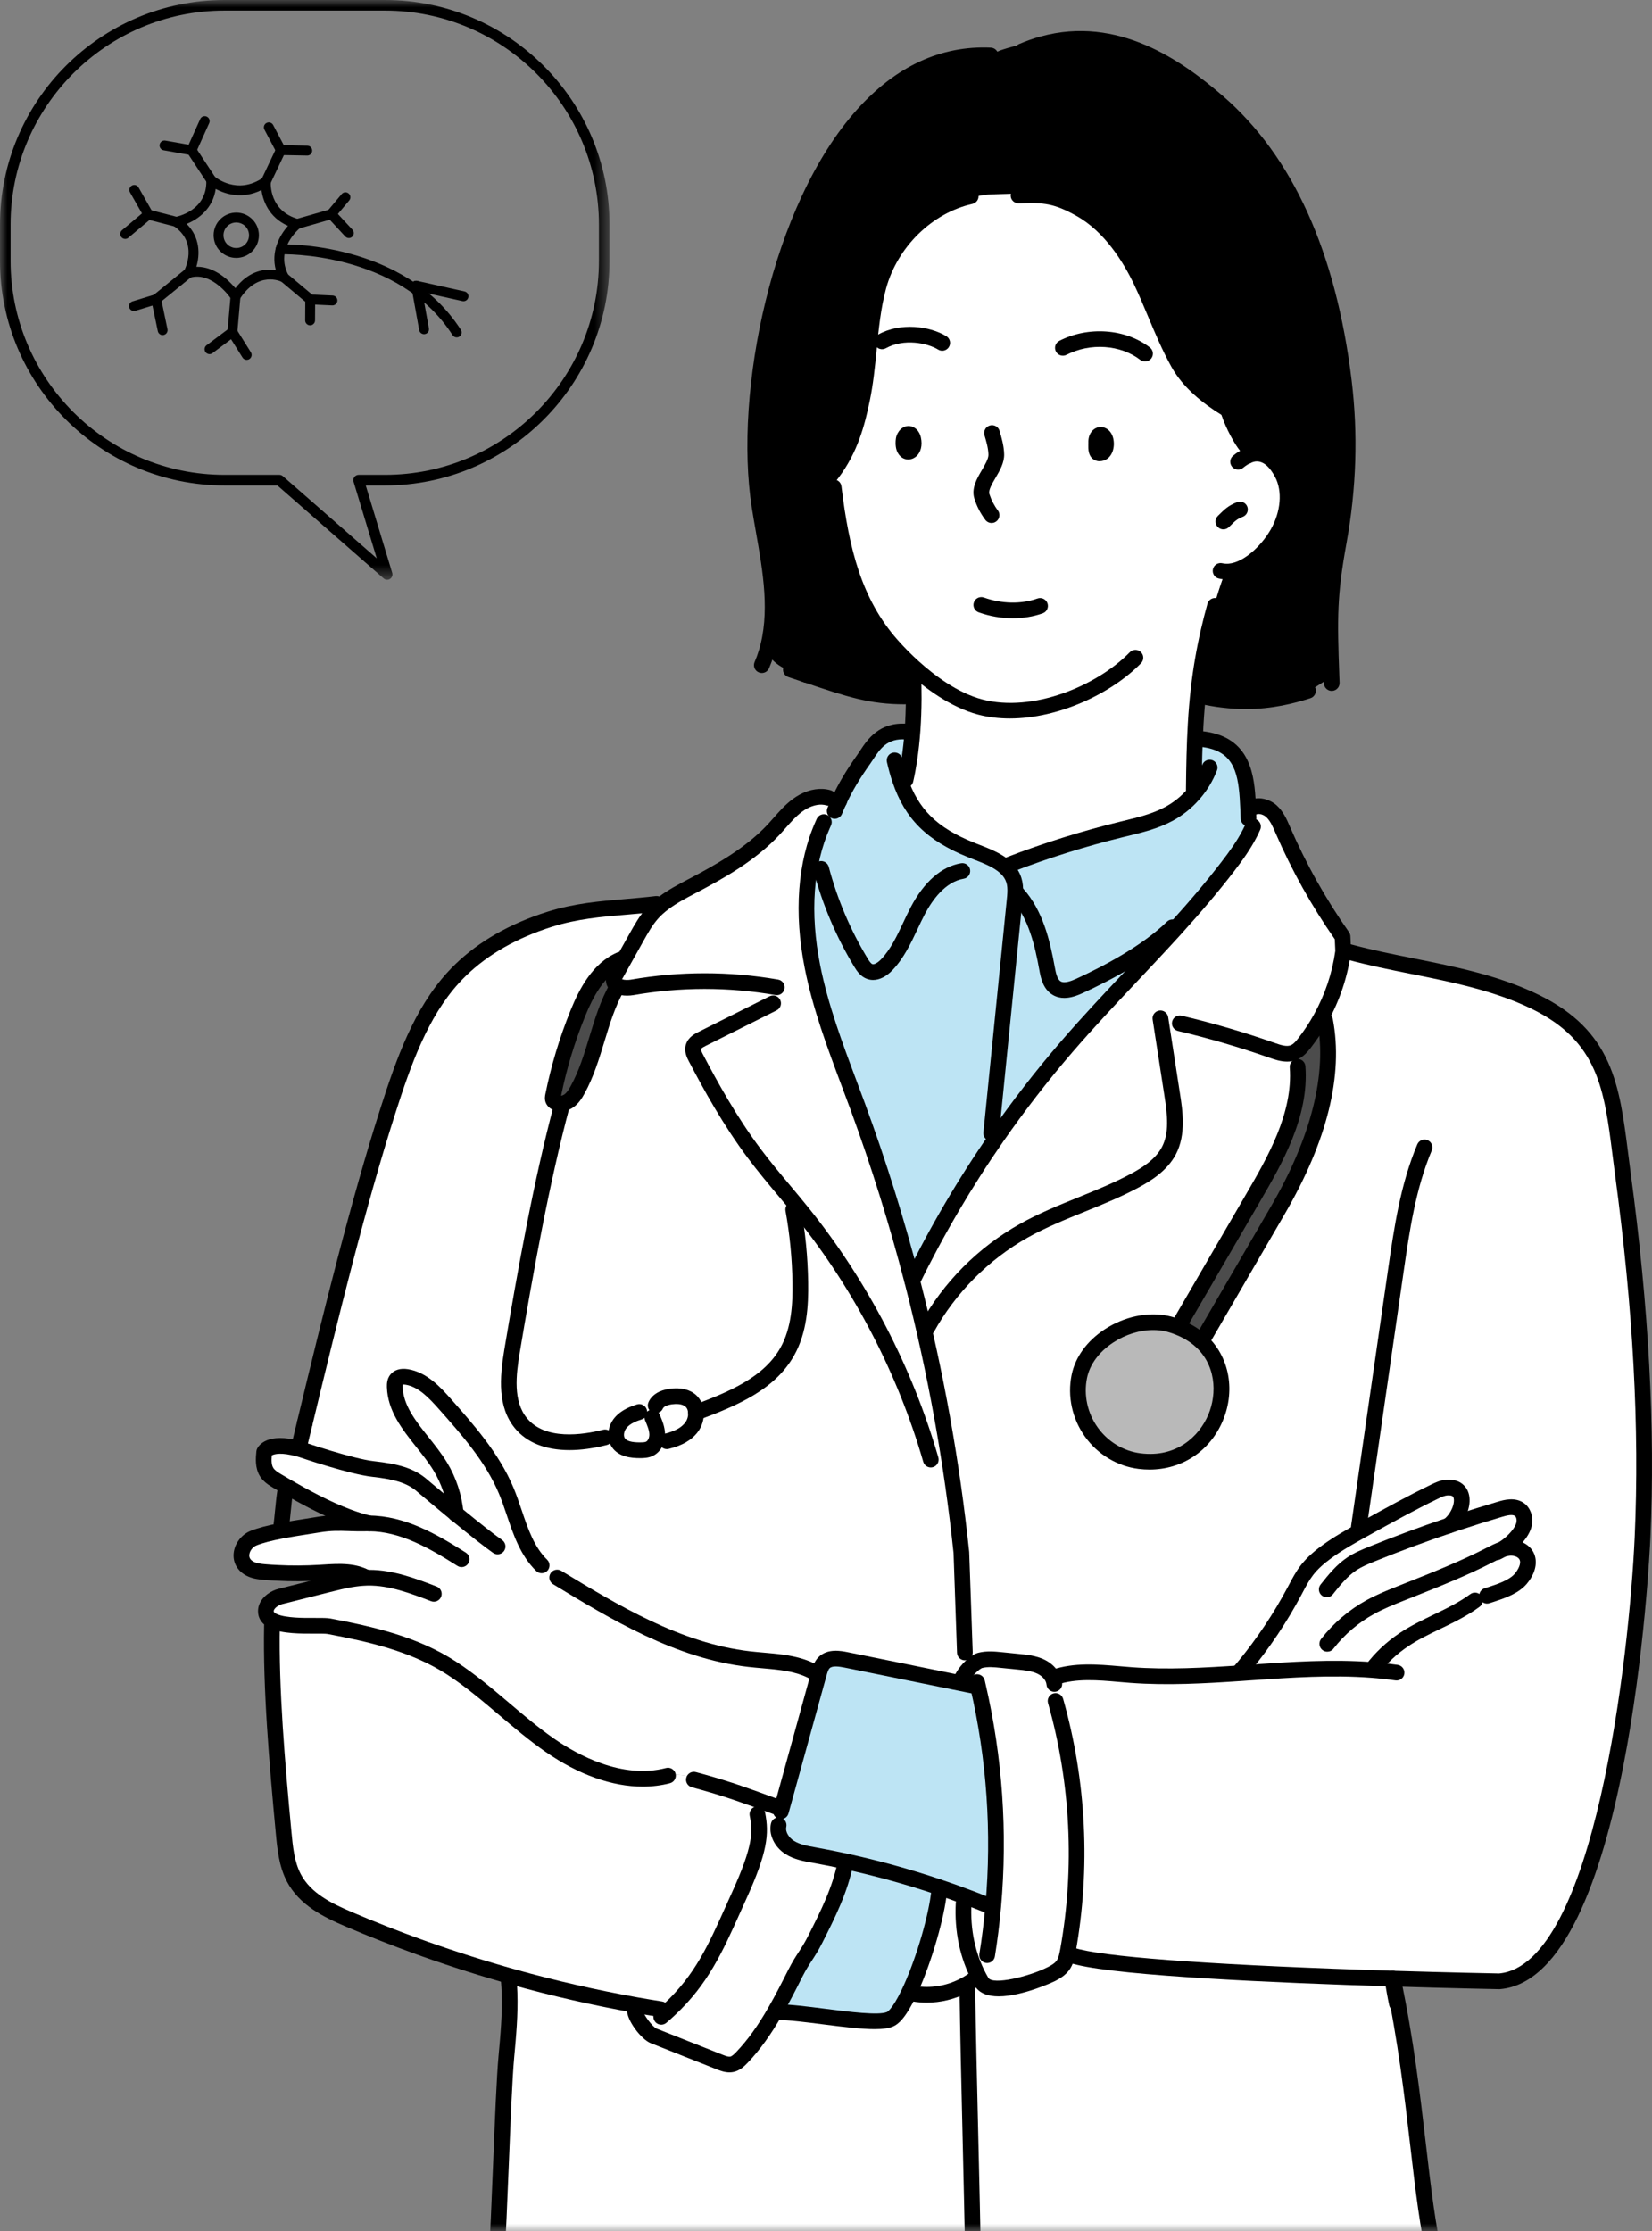 <?xml version="1.0" encoding="UTF-8"?>
<svg width="112.555px" height="152px" viewBox="0 0 112.555 152" version="1.1" xmlns="http://www.w3.org/2000/svg" xmlns:xlink="http://www.w3.org/1999/xlink">
    <rect x="0" y="0" width="112.555" height="152" fill="#808080" stroke="none"/>
    <title>Neuromuscular_Illustration</title>
    <defs>
        <rect id="path-1" x="0" y="0" width="166" height="166"></rect>
        <polygon id="path-3" points="0 0 41.527 0 41.527 39.499 0 39.499"></polygon>
    </defs>
    <g id="Blog" stroke="none" stroke-width="1" fill="none" fill-rule="evenodd">
        <g id="Article-YourCIDPCareTeam-Desktop" transform="translate(-286, -3060)">
            <g id="Neuromuscular_Illustration" transform="translate(264.5, 3046)">
                <mask id="mask-2" fill="white">
                    <use xlink:href="#path-1"></use>
                </mask>
                <g id="Mask"></g>
                <g id="Group-230" mask="url(#mask-2)">
                    <g transform="translate(21.5, 14)">
                        <g id="Group-3" stroke-width="1" fill="none">
                            <mask id="mask-4" fill="white">
                                <use xlink:href="#path-3"></use>
                            </mask>
                            <g id="Clip-2"></g>
                            <path d="M15.298,0.721 C7.261,0.721 0.722,7.26 0.722,15.297 L0.722,17.775 C0.722,25.812 7.261,32.351 15.298,32.351 L19.036,32.351 C19.123,32.351 19.207,32.383 19.273,32.44 L25.668,38.037 L24.088,32.816 C24.055,32.707 24.076,32.588 24.144,32.496 C24.212,32.405 24.319,32.351 24.434,32.351 L26.229,32.351 C34.267,32.351 40.806,25.812 40.806,17.775 L40.806,15.297 C40.806,7.26 34.267,0.721 26.229,0.721 L15.298,0.721 Z M26.377,39.499 C26.292,39.499 26.207,39.469 26.14,39.409 L18.9,33.072 L15.298,33.072 C6.863,33.072 -0,26.21 -0,17.775 L-0,15.297 C-0,6.862 6.863,0 15.298,0 L26.229,0 C34.664,0 41.527,6.862 41.527,15.297 L41.527,17.775 C41.527,26.21 34.664,33.072 26.229,33.072 L24.92,33.072 L26.723,39.034 C26.769,39.188 26.708,39.354 26.573,39.441 C26.513,39.48 26.445,39.499 26.377,39.499 L26.377,39.499 Z" id="Fill-1" fill="#000000" mask="url(#mask-4)"></path>
                        </g>
                        <path d="M69.38,13.17 C68.317,13.282 67.165,13.124 66.188,13.498 L66.136,13.372 C63.169,14.037 60.669,16.526 59.856,19.511 C59.175,22.013 59.262,24.673 58.733,27.214 C58.41,28.764 57.973,30.562 56.677,32.261 L56.719,32.293 C56.705,32.594 56.703,32.897 56.714,33.199 L56.798,33.195 C57.351,37.75 58.253,41.116 60.755,43.95 C61.184,44.437 61.689,44.954 62.247,45.457 C62.235,45.528 62.224,45.597 62.213,45.669 C62.24,46.291 62.254,46.937 62.253,47.591 C62.055,47.605 61.858,47.616 61.661,47.628 L61.65,47.447 C59.31,47.447 57.843,46.951 54.886,45.956 L54.883,45.956 C54.451,45.89 54.023,45.792 53.622,45.622 C53.087,45.394 52.595,45.027 52.308,44.522 L52.206,44.492 C53.197,41.291 52.249,37.691 51.75,34.501 C50.134,24.174 55.394,3.205 67.483,3.78 L67.522,3.814 C67.731,3.584 68.066,3.457 68.374,3.359 C69.234,3.088 70.177,2.847 71.044,3 C75.773,1.702 79.837,4.238 82.968,6.943 C88.387,11.628 90.682,18.78 91.558,25.972 C92,29.602 91.868,33.308 91.215,36.903 C90.541,40.619 90.573,42.117 90.718,46.109 C90.195,46.444 89.675,46.78 89.152,47.111 L89.118,47.058 C87.542,47.561 85.657,47.969 83.278,47.671 L83.296,47.532 C82.779,47.402 82.278,47.215 81.804,46.972 L81.664,46.956 C81.812,45.663 82.03,44.362 82.353,42.964 L82.319,42.957 C82.595,41.589 82.986,40.242 83.485,38.939 C84.839,39.01 86.311,37.619 87.041,36.343 C87.781,35.05 87.979,33.429 87.344,32.238 C86.809,31.23 86.001,30.581 84.954,31.072 L84.953,31.072 C84.65,30.945 84.414,30.647 84.23,30.36 C83.678,29.499 83.26,28.55 83.002,27.559 L83.034,27.51 C81.864,26.726 80.899,25.84 80.284,24.739 C79.286,22.954 78.619,20.973 77.74,19.131 C76.819,17.205 75.45,15.272 73.59,14.235 C72.012,13.354 71.186,13.24 69.396,13.327 L69.38,13.17 Z" id="Fill-4" fill="#000000"></path>
                        <path d="M94.905,134.829 C96.578,142.702 96.66,149.273 97.837,154.141 L97.801,154.15 L66.301,154.15 C66.224,149.212 65.976,140.412 65.914,135.86 C65.817,135.674 65.723,135.489 65.628,135.303 C65.88,135.177 66.121,135.029 66.347,134.863 L66.722,134.743 C66.772,134.834 66.821,134.925 66.875,135.016 C67.522,136.12 70.789,134.922 71.625,134.497 C71.928,134.344 72.23,134.162 72.428,133.886 C72.622,133.609 72.693,133.269 72.754,132.937 C72.991,133.055 73.241,133.144 73.498,133.208 L73.469,133.333 C76.679,134.114 87.48,134.572 94.871,134.8 L94.873,134.8 L94.905,134.8 L94.905,134.829 Z" id="Fill-6" fill="#FFFFFF"></path>
                        <path d="M42.459,65.48 L42.277,65.378 C40.804,66.006 39.971,67.557 39.369,69.039 C38.634,70.849 38.069,72.725 37.684,74.64 C37.664,74.733 37.646,74.833 37.68,74.922 C37.712,75.008 37.789,75.07 37.869,75.111 C38.154,75.255 38.513,75.177 38.77,74.99 C39.028,74.801 39.203,74.523 39.356,74.243 C40.563,72.049 40.804,69.421 42.042,67.245 L42.104,67.179 C41.922,67.09 41.805,66.948 41.821,66.734 C41.83,66.609 41.89,66.496 41.951,66.389 C42.12,66.086 42.29,65.783 42.459,65.48 M29.987,99.897 C30.581,100.871 30.947,101.98 31.047,103.116 C30.809,102.922 30.578,102.729 30.358,102.547 C29.472,101.813 28.789,101.233 28.789,101.233 C27.965,100.491 26.892,100.243 25.408,100.079 C23.923,99.914 20.542,98.76 20.542,98.76 C20.47,98.738 20.399,98.717 20.331,98.699 L20.403,98.45 C20.52,97.961 20.64,97.462 20.763,96.957 C22.398,90.165 24.363,82.119 26.424,75.685 C27.468,72.429 28.629,69.087 30.854,66.632 C32.412,64.913 34.408,63.736 36.514,62.951 C36.833,62.832 37.154,62.723 37.477,62.622 C39.932,61.853 42.2,61.883 44.74,61.578 L44.738,61.539 C44.907,61.532 45.075,61.52 45.244,61.502 C45.849,61.049 46.534,60.696 47.204,60.343 C49.191,59.299 51.173,58.164 52.705,56.523 C53.226,55.965 53.695,55.346 54.307,54.886 C54.802,54.512 55.426,54.251 56.036,54.285 C56.393,54.444 56.78,54.528 57.17,54.529 L57.179,54.537 C57.169,54.56 57.158,54.583 57.147,54.608 C57.145,54.61 57.145,54.61 57.145,54.611 C56.808,55.139 56.471,55.665 56.134,56.195 L56.063,56.163 C54.727,59.167 54.713,62.625 55.353,65.854 C56.002,69.137 57.288,72.254 58.444,75.398 C59.874,79.293 61.111,83.258 62.151,87.276 L62.153,87.276 C62.172,87.349 62.192,87.424 62.21,87.499 C63.754,93.503 64.856,99.623 65.501,105.789 L65.721,112.066 L65.851,112.061 C65.972,112.535 66.092,113.011 66.211,113.485 C65.878,113.79 65.569,114.211 65.485,114.498 L65.45,114.669 C62.85,114.142 60.248,113.612 57.648,113.084 C57.133,112.981 56.518,112.902 56.145,113.275 C55.951,113.469 55.87,113.748 55.797,114.013 C55.787,114.049 55.778,114.085 55.767,114.12 C55.357,113.929 54.947,113.739 54.538,113.548 L54.544,113.53 C53.436,113.184 52.217,113.166 51.049,113.033 C46.3,112.492 42.047,109.953 37.962,107.473 L37.944,107.497 C37.6,107.237 37.284,106.939 37.006,106.611 L36.904,106.645 C35.549,105.322 35.219,103.307 34.49,101.559 C33.554,99.322 31.917,97.463 30.307,95.648 C29.588,94.837 28.778,93.975 27.708,93.808 C27.461,93.769 27.168,93.786 27.013,93.983 C26.904,94.12 26.89,94.309 26.895,94.484 C26.959,96.595 28.887,98.095 29.987,99.897" id="Fill-8" fill="#FFFFFF"></path>
                        <path d="M61.552,30.184 C61.556,31.131 62.433,30.856 62.217,29.908 C62.142,29.58 61.843,29.385 61.63,29.772 C61.561,29.895 61.552,30.041 61.552,30.184 M75.047,30.863 C75.324,30.767 75.406,30.318 75.325,29.988 C75.192,29.444 74.664,29.528 74.687,30.157 C74.698,30.441 74.603,31.02 75.047,30.863 M68.802,58.893 L68.829,59.05 C68.724,59.07 68.619,59.086 68.512,59.099 C67.898,58.533 66.96,58.227 66.149,57.9 C63.526,56.841 62.123,55.5 61.317,53.116 C61.427,52.634 61.586,52.164 61.791,51.714 L61.957,51.738 C62.057,51.072 62.128,50.395 62.176,49.714 C62.226,49.004 62.249,48.292 62.253,47.592 C62.255,46.937 62.24,46.292 62.214,45.669 C62.224,45.598 62.235,45.528 62.247,45.457 C61.689,44.954 61.185,44.437 60.755,43.95 C58.253,41.117 57.351,37.75 56.798,33.196 L56.714,33.199 C56.703,32.898 56.705,32.595 56.72,32.294 L56.677,32.261 C57.973,30.562 58.41,28.765 58.733,27.215 C59.262,24.674 59.175,22.013 59.856,19.512 C60.669,16.526 63.169,14.037 66.137,13.372 L66.188,13.499 C67.165,13.124 68.317,13.283 69.38,13.171 L69.396,13.327 C71.187,13.24 72.012,13.354 73.59,14.235 C75.45,15.273 76.82,17.206 77.74,19.132 C78.619,20.974 79.286,22.955 80.284,24.74 C80.9,25.84 81.864,26.726 83.034,27.511 L83.002,27.559 C83.261,28.551 83.678,29.499 84.231,30.361 C84.414,30.648 84.65,30.945 84.953,31.072 L84.955,31.072 C86.001,30.582 86.809,31.231 87.344,32.238 C87.979,33.429 87.781,35.05 87.041,36.343 C86.312,37.62 84.839,39.011 83.485,38.939 C82.986,40.243 82.596,41.589 82.319,42.957 L82.353,42.964 C82.03,44.362 81.813,45.664 81.665,46.957 C81.572,47.761 81.508,48.56 81.461,49.377 C81.379,50.775 81.353,52.221 81.337,53.818 L81.322,53.818 L81.322,54.1 C80.843,54.649 80.265,55.115 79.621,55.459 C78.624,55.994 77.503,56.24 76.404,56.509 C73.822,57.141 71.281,57.938 68.802,58.893" id="Fill-10" fill="#FFFFFF"></path>
                        <path d="M101.671,108.602 C101.061,108.954 100.45,109.308 99.84,109.66 L99.757,109.523 C98.433,110.323 96.938,110.844 95.648,111.71 C94.812,112.269 94.07,112.969 93.465,113.772 C90.532,113.546 87.576,113.784 84.62,113.984 L84.615,113.913 C84.665,113.781 84.719,113.651 84.776,113.523 C86.082,111.938 87.231,110.219 88.197,108.401 C88.454,107.921 88.698,107.43 89.028,106.996 C89.409,106.496 89.894,106.084 90.403,105.713 C91.16,105.163 91.975,104.7 92.796,104.246 C92.879,104.201 92.963,104.154 93.046,104.108 C94.6,103.249 96.156,102.388 97.754,101.618 C98.016,101.492 98.287,101.365 98.579,101.346 C99.834,101.258 99.785,102.531 99.189,103.41 C99.05,103.614 98.885,103.796 98.7,103.934 C98.883,103.873 99.069,103.811 99.254,103.749 C100.234,103.424 101.216,103.115 102.206,102.823 C102.65,102.691 103.171,102.575 103.54,102.856 C103.808,103.061 103.906,103.436 103.852,103.769 C103.796,104.103 103.609,104.4 103.394,104.66 C103.287,104.787 103.174,104.909 103.055,105.02 C102.838,105.225 102.602,105.406 102.349,105.558 C102.495,105.51 102.642,105.475 102.796,105.46 C102.895,105.448 102.999,105.448 103.103,105.46 C103.477,105.496 103.838,105.68 104.007,106.01 C104.263,106.516 103.977,107.13 103.611,107.564 C103.171,108.081 102.368,108.374 101.671,108.602" id="Fill-12" fill="#FFFFFF"></path>
                        <path d="M81.638,91.203 C85.019,93.96 82.678,100.174 77.644,99.543 C74.89,99.197 72.982,96.506 73.535,93.783 C74.031,91.335 77.084,89.659 79.482,90.172 C79.578,90.194 79.675,90.217 79.769,90.245 C79.951,90.299 80.126,90.36 80.293,90.427 C80.816,90.632 81.262,90.896 81.638,91.203" id="Fill-14" fill="#B9B9B9"></path>
                        <path d="M53.349,124.333 C53.271,124.01 53.146,123.698 52.976,123.411 L53.206,123.404 C54.061,120.31 54.915,117.214 55.767,114.121 C55.778,114.085 55.787,114.049 55.797,114.014 C55.87,113.748 55.951,113.47 56.145,113.275 C56.518,112.903 57.133,112.981 57.648,113.085 C60.248,113.612 62.85,114.142 65.45,114.67 C65.824,114.747 66.197,114.821 66.571,114.898 L66.636,114.884 C67.766,119.78 68.114,124.859 67.672,129.866 C67.418,129.782 67.167,129.69 66.917,129.592 L66.898,129.64 C66.539,129.497 66.179,129.358 65.817,129.224 C65.182,128.985 64.546,128.761 63.904,128.545 C61.844,127.853 59.747,127.275 57.623,126.813 C56.917,126.658 56.209,126.519 55.498,126.391 C54.909,126.286 54.301,126.182 53.797,125.859 C53.292,125.538 52.916,124.932 53.051,124.349 L53.349,124.333 Z" id="Fill-16" fill="#BDE4F4"></path>
                        <path d="M65.629,135.303 C64.597,135.829 63.398,136.022 62.257,135.827 L61.917,135.793 C62.816,133.919 63.7,131.014 63.95,129.158 C63.941,128.953 63.925,128.75 63.904,128.545 C64.546,128.76 65.183,128.985 65.817,129.224 L65.656,129.663 C65.558,131.432 65.888,133.19 66.722,134.743 L66.347,134.863 C66.121,135.028 65.879,135.176 65.629,135.303" id="Fill-18" fill="#FFFFFF"></path>
                        <path d="M79.883,63.175 L80.042,63.318 C77.609,65.999 75.045,68.569 72.681,71.311 C70.985,73.278 69.392,75.332 67.912,77.466 L67.534,77.209 C68.066,71.927 68.595,66.644 69.125,61.361 C69.141,61.197 69.159,61.032 69.166,60.865 L69.294,60.873 C70.539,62.258 71.004,64.16 71.34,65.993 C71.431,66.495 71.557,67.061 71.996,67.32 C72.463,67.596 73.055,67.394 73.547,67.168 C75.671,66.195 78.21,64.802 79.883,63.175" id="Fill-20" fill="#BDE4F4"></path>
                        <path d="M90.283,69.526 C91.232,74.508 88.66,79.706 87.061,82.456 C85.395,85.322 83.73,88.187 82.064,91.053 L81.638,91.203 C81.262,90.896 80.816,90.632 80.294,90.427 L80.395,90.17 C82.061,87.304 83.728,84.439 85.393,81.573 C86.991,78.824 88.644,75.853 88.407,72.68 L88.279,72.67 C88.309,72.326 88.311,71.98 88.286,71.636 C88.521,71.5 88.705,71.284 88.872,71.068 C89.293,70.532 89.67,69.961 89.998,69.364 L90.283,69.526 Z" id="Fill-22" fill="#4C4C4C"></path>
                        <path d="M63.904,128.545 C63.925,128.75 63.941,128.953 63.95,129.158 C63.701,131.015 62.816,133.92 61.918,135.794 C61.47,136.728 61.017,137.406 60.639,137.568 C59.491,138.06 55.127,137.097 52.928,137.076 L52.825,137.017 C53.31,136.175 53.752,135.303 54.187,134.438 C54.706,133.415 55.031,133.14 55.548,132.117 C56.402,130.426 57.265,128.709 57.615,126.851 L57.624,126.814 C59.747,127.275 61.844,127.853 63.904,128.545" id="Fill-24" fill="#BDE4F4"></path>
                        <path d="M24.9,107.45 L24.902,107.493 C24.567,107.504 24.231,107.546 23.898,107.602 C23.821,107.438 23.746,107.272 23.67,107.109 C24.101,107.15 24.517,107.248 24.9,107.45" id="Fill-26" fill="#FFFFFF"></path>
                        <path d="M62.176,49.713 C62.128,50.394 62.057,51.072 61.957,51.737 L61.791,51.714 C61.586,52.163 61.427,52.634 61.317,53.115 C62.123,55.499 63.526,56.84 66.149,57.9 C66.96,58.226 67.898,58.533 68.512,59.098 C68.77,59.335 68.97,59.62 69.079,59.972 C69.168,60.259 69.182,60.562 69.166,60.865 C69.159,61.031 69.141,61.197 69.125,61.361 C68.596,66.644 68.066,71.926 67.535,77.208 L67.913,77.465 C65.748,80.582 63.82,83.865 62.156,87.274 L62.153,87.276 L62.151,87.276 C61.111,83.259 59.874,79.293 58.444,75.398 C57.288,72.254 56.003,69.137 55.353,65.854 C54.713,62.625 54.728,59.168 56.063,56.163 L56.135,56.195 C56.472,55.665 56.809,55.139 57.146,54.611 C57.146,54.61 57.146,54.61 57.147,54.608 C57.158,54.583 57.169,54.56 57.179,54.537 C57.643,53.536 58.191,52.653 58.861,51.71 C59.373,50.988 59.965,49.701 61.759,49.843 C61.905,49.825 62.048,49.781 62.176,49.713" id="Fill-28" fill="#BDE4F4"></path>
                        <path d="M81.337,53.818 C81.353,52.22 81.38,50.774 81.462,49.376 L81.551,49.381 C81.861,49.833 82.3,50.195 82.801,50.414 L82.751,50.526 C84.775,51.156 84.955,53.048 85.041,55.109 C85.05,55.323 85.057,55.539 85.066,55.756 L85.035,55.76 C85.073,56.068 85.062,56.384 85,56.689 L85.155,56.767 C84.743,57.575 84.206,58.317 83.653,59.037 C82.516,60.519 81.296,61.933 80.042,63.317 L79.884,63.174 C78.211,64.802 75.672,66.195 73.548,67.169 C73.056,67.393 72.464,67.595 71.997,67.32 C71.558,67.062 71.431,66.495 71.34,65.994 C71.005,64.161 70.54,62.258 69.295,60.872 L69.167,60.865 C69.183,60.562 69.168,60.259 69.079,59.972 C68.971,59.621 68.771,59.335 68.512,59.098 C68.619,59.086 68.724,59.07 68.83,59.05 L68.803,58.893 C71.282,57.937 73.823,57.14 76.405,56.509 C77.503,56.24 78.625,55.993 79.622,55.459 C80.265,55.114 80.843,54.649 81.323,54.1 L81.323,53.818 L81.337,53.818 Z" id="Fill-30" fill="#BDE4F4"></path>
                        <path d="M28.982,132.796 C28.829,132.741 28.677,132.687 28.526,132.632 C26.926,132.054 25.339,131.43 23.77,130.761 C22.322,130.144 20.786,129.395 20.018,127.926 C19.531,126.997 19.422,125.897 19.322,124.834 C18.898,120.305 18.449,115.155 18.531,110.738 L18.657,110.458 C19.683,110.916 21.862,110.69 22.416,110.793 C25.335,111.346 28.272,112.024 30.762,113.641 C33.151,115.194 35.141,117.293 37.484,118.917 C39.827,120.54 42.752,121.69 45.51,120.97 L45.507,120.899 C46.34,120.863 47.18,121.011 47.948,121.332 L47.921,121.425 C49.697,121.922 50.906,122.366 52.72,123.031 C52.814,123.151 52.9,123.279 52.977,123.411 C53.146,123.698 53.271,124.01 53.349,124.333 L53.052,124.349 C52.916,124.932 53.292,125.538 53.797,125.859 C54.302,126.182 54.91,126.286 55.498,126.391 C56.21,126.519 56.918,126.658 57.624,126.813 L57.615,126.851 C57.265,128.709 56.402,130.426 55.548,132.117 C55.031,133.14 54.706,133.415 54.187,134.438 C53.752,135.303 53.31,136.175 52.825,137.017 C52.174,138.153 51.443,139.235 50.539,140.18 C50.35,140.376 50.141,140.574 49.876,140.635 C49.589,140.699 49.294,140.589 49.022,140.48 C47.525,139.888 46.031,139.294 44.535,138.702 C44.079,138.52 43.23,137.402 43.249,136.912 L43.306,136.598 C40.514,136.098 37.741,135.465 35.002,134.702 C32.976,134.137 30.968,133.5 28.982,132.796" id="Fill-32" fill="#FFFFFF"></path>
                        <path d="M62.257,135.827 C63.398,136.021 64.597,135.829 65.629,135.303 C65.724,135.488 65.817,135.674 65.913,135.859 C65.977,140.412 66.225,149.212 66.3,154.149 L33.81,154.149 C34.048,150.899 34.255,142.79 34.498,140.137 C34.632,138.685 34.764,137.229 34.715,135.775 L35.002,135.766 L35.002,134.702 C37.742,135.465 40.514,136.098 43.306,136.597 L43.249,136.911 C43.23,137.402 44.078,138.52 44.535,138.702 C46.032,139.294 47.526,139.887 49.022,140.479 C49.294,140.588 49.589,140.699 49.876,140.635 C50.142,140.574 50.35,140.376 50.539,140.18 C51.444,139.235 52.175,138.152 52.825,137.016 L52.928,137.075 C55.127,137.097 59.49,138.06 60.639,137.567 C61.017,137.405 61.471,136.728 61.917,135.793 L62.257,135.827 Z" id="Fill-34" fill="#FFFFFF"></path>
                        <path d="M42.459,65.48 C42.29,65.783 42.12,66.086 41.951,66.389 C41.89,66.496 41.83,66.609 41.821,66.734 C41.805,66.948 41.922,67.09 42.104,67.179 L42.042,67.245 C40.804,69.421 40.563,72.049 39.356,74.243 C39.203,74.523 39.028,74.801 38.77,74.99 C38.513,75.177 38.154,75.255 37.869,75.111 C37.789,75.07 37.712,75.008 37.68,74.922 C37.646,74.833 37.664,74.733 37.684,74.64 C38.069,72.725 38.634,70.849 39.369,69.039 C39.971,67.557 40.804,66.006 42.277,65.378 L42.459,65.48 Z" id="Fill-36" fill="#4C4C4C"></path>
                        <path d="M23.909,103.78 C24.225,103.791 24.563,103.798 24.956,103.789 C25.02,103.787 25.084,103.787 25.148,103.787 C24.686,103.678 24.212,103.53 23.736,103.352 C22.311,102.824 20.854,102.043 19.57,101.301 C19.34,101.168 19.116,101.036 18.898,100.907 C18.624,100.745 18.342,100.567 18.171,100.296 C17.921,99.9 17.957,99.393 18.001,98.928 C18.001,98.928 18.372,98.156 20.332,98.7 C20.4,98.718 20.471,98.739 20.542,98.76 C20.542,98.76 23.923,99.914 25.409,100.08 C26.892,100.244 27.966,100.492 28.79,101.234 C28.79,101.234 29.473,101.813 30.359,102.548 C30.578,102.73 30.81,102.922 31.047,103.117 C30.947,101.981 30.582,100.872 29.988,99.898 C28.888,98.095 26.96,96.596 26.896,94.484 C26.891,94.309 26.905,94.12 27.014,93.983 C27.169,93.787 27.461,93.769 27.709,93.808 C28.779,93.976 29.588,94.837 30.307,95.649 C31.917,97.464 33.554,99.322 34.49,101.56 C35.22,103.307 35.55,105.322 36.905,106.646 L37.007,106.612 C37.285,106.94 37.6,107.238 37.945,107.498 L37.962,107.473 C42.048,109.953 46.301,112.493 51.049,113.033 C52.217,113.167 53.437,113.185 54.544,113.531 L54.539,113.548 C54.947,113.739 55.357,113.93 55.768,114.121 C54.915,117.215 54.061,120.31 53.207,123.404 L52.977,123.411 C52.9,123.279 52.815,123.151 52.72,123.031 C50.907,122.366 49.698,121.922 47.922,121.425 L47.948,121.332 C47.18,121.011 46.34,120.863 45.507,120.899 L45.511,120.97 C42.752,121.69 39.828,120.54 37.484,118.918 C35.141,117.293 33.151,115.194 30.762,113.641 C28.272,112.024 25.336,111.346 22.416,110.793 C21.862,110.69 19.683,110.916 18.657,110.458 C18.296,110.296 18.076,110.05 18.123,109.672 C18.167,109.313 18.493,109.021 18.825,108.866 C18.914,108.823 19.003,108.791 19.087,108.769 C20.154,108.5 21.222,108.233 22.288,107.963 C22.821,107.83 23.358,107.694 23.898,107.601 C24.232,107.546 24.567,107.505 24.902,107.493 L24.9,107.45 C24.517,107.248 24.102,107.15 23.67,107.109 C23.06,107.05 22.42,107.106 21.805,107.143 C20.84,107.202 19.872,107.209 18.907,107.159 C18.629,107.147 18.351,107.129 18.073,107.106 C17.675,107.074 17.259,107.027 16.924,106.81 C16.063,106.25 16.487,105.107 17.277,104.791 C17.802,104.581 18.499,104.417 19.221,104.279 C20.102,104.112 21.02,103.987 21.698,103.873 C22.577,103.725 23.185,103.757 23.909,103.78" id="Fill-38" fill="#FFFFFF"></path>
                        <path d="M84.776,113.523 C84.719,113.651 84.665,113.782 84.615,113.914 L84.62,113.985 C87.576,113.783 90.532,113.546 93.465,113.773 C94.07,112.968 94.812,112.269 95.648,111.709 C96.938,110.845 98.433,110.322 99.757,109.523 L99.84,109.661 C100.45,109.308 101.061,108.954 101.671,108.601 C102.368,108.373 103.171,108.081 103.611,107.564 C103.977,107.13 104.263,106.517 104.007,106.01 C103.838,105.681 103.477,105.497 103.103,105.459 C103.087,105.313 103.07,105.167 103.055,105.021 C103.174,104.908 103.287,104.787 103.394,104.661 C103.609,104.4 103.796,104.102 103.852,103.769 C103.906,103.435 103.808,103.061 103.54,102.856 C103.171,102.574 102.65,102.69 102.206,102.822 C101.216,103.114 100.234,103.423 99.254,103.749 C99.237,103.635 99.216,103.523 99.189,103.41 C99.785,102.531 99.834,101.258 98.579,101.346 C98.287,101.365 98.016,101.492 97.754,101.618 C96.156,102.389 94.6,103.248 93.046,104.108 C92.963,104.154 92.879,104.2 92.796,104.247 C91.975,104.7 91.16,105.163 90.403,105.713 C89.894,106.084 89.409,106.495 89.028,106.996 C88.698,107.43 88.454,107.92 88.197,108.402 C87.231,110.219 86.082,111.938 84.776,113.523 L84.776,113.523 Z M91.51,64.663 C91.662,64.738 91.814,64.808 91.969,64.87 C96.168,66.003 100.659,66.331 104.609,68.258 C109.829,70.808 109.868,74.762 110.569,79.956 C111.674,88.168 112.282,96.467 111.912,104.744 C111.912,104.744 110.578,134.272 102.156,134.986 C102.156,134.986 99.078,134.93 94.906,134.8 L94.873,134.8 L94.871,134.8 C87.48,134.572 76.68,134.114 73.469,133.333 L73.498,133.208 C73.242,133.144 72.992,133.054 72.754,132.937 C72.694,133.268 72.623,133.609 72.427,133.885 C72.23,134.162 71.928,134.344 71.626,134.497 C70.79,134.921 67.522,136.12 66.874,135.016 C66.822,134.925 66.772,134.834 66.722,134.743 C65.888,133.19 65.558,131.432 65.656,129.663 L65.817,129.224 C66.18,129.358 66.54,129.497 66.898,129.64 L66.918,129.591 C67.168,129.689 67.418,129.782 67.672,129.866 C68.115,124.859 67.766,119.78 66.636,114.884 L66.572,114.898 C66.198,114.821 65.825,114.746 65.451,114.67 L65.486,114.498 C65.57,114.211 65.879,113.79 66.212,113.486 C66.093,113.011 65.972,112.535 65.852,112.061 L65.722,112.066 L65.501,105.789 C64.856,99.623 63.755,93.503 62.211,87.499 C62.193,87.424 62.172,87.349 62.154,87.276 L62.157,87.274 C63.821,83.865 65.749,80.582 67.912,77.465 C69.392,75.332 70.986,73.278 72.681,71.311 C75.046,68.569 77.609,65.999 80.043,63.317 C81.296,61.933 82.516,60.519 83.653,59.037 C84.206,58.317 84.743,57.575 85.154,56.767 L84.999,56.689 C85.061,56.384 85.073,56.068 85.035,55.76 L85.066,55.756 C85.056,55.539 85.049,55.323 85.04,55.109 L85.21,55.102 C85.609,54.784 86.228,54.916 86.612,55.253 C86.995,55.592 87.2,56.081 87.403,56.55 C88.507,59.102 89.873,61.539 91.472,63.811 L91.51,64.663 Z M88.278,72.67 L88.407,72.681 C88.644,75.853 86.992,78.824 85.394,81.573 C83.728,84.439 82.061,87.305 80.395,90.17 L80.293,90.427 C80.126,90.359 79.951,90.299 79.769,90.245 C79.674,90.217 79.579,90.193 79.483,90.172 C77.084,89.658 74.031,91.335 73.535,93.783 C72.983,96.506 74.891,99.197 77.644,99.543 C82.677,100.174 85.019,93.96 81.638,91.203 L82.064,91.053 C83.73,88.187 85.395,85.322 87.061,82.456 C88.66,79.706 91.231,74.508 90.284,69.526 L89.998,69.364 C89.669,69.961 89.293,70.532 88.873,71.069 C88.704,71.284 88.522,71.5 88.285,71.636 C88.311,71.98 88.309,72.326 88.278,72.67 L88.278,72.67 Z" id="Fill-40" fill="#FFFFFF"></path>
                        <path d="M67.413,11.626 C67.117,11.626 66.878,11.387 66.878,11.091 L66.878,10.92 C66.875,9.817 66.87,7.972 67.614,6.734 C67.766,6.48 68.095,6.398 68.348,6.55 C68.602,6.703 68.684,7.031 68.531,7.285 C67.941,8.267 67.946,9.992 67.948,10.918 L67.948,11.091 C67.948,11.387 67.709,11.626 67.413,11.626" id="Fill-42" fill="#000000"></path>
                        <path d="M42.724,67.832 C42.438,67.832 42.127,67.786 41.87,67.66 C41.468,67.464 41.257,67.112 41.288,66.694 C41.306,66.443 41.419,66.244 41.486,66.125 L42.9,63.595 C43.23,63.005 43.569,62.401 44.038,61.873 C44.288,61.591 44.587,61.321 44.928,61.071 C45.532,60.618 46.205,60.264 46.855,59.922 L46.956,59.869 C48.754,58.924 50.8,57.781 52.315,56.158 C52.452,56.011 52.586,55.859 52.719,55.707 C53.1,55.275 53.495,54.827 53.986,54.459 C54.641,53.964 55.38,53.715 56.066,53.751 C56.249,53.76 56.426,53.791 56.605,53.844 C56.889,53.929 57.05,54.226 56.965,54.51 C56.88,54.793 56.583,54.955 56.3,54.869 C56.205,54.841 56.109,54.824 56.01,54.82 C55.578,54.796 55.077,54.975 54.63,55.313 C54.227,55.617 53.885,56.004 53.522,56.415 C53.382,56.574 53.242,56.733 53.096,56.888 C51.467,58.634 49.328,59.831 47.453,60.816 L47.352,60.869 C46.739,61.191 46.105,61.525 45.566,61.93 C45.282,62.139 45.038,62.358 44.837,62.584 C44.446,63.025 44.15,63.553 43.837,64.112 L42.419,66.65 C42.41,66.665 42.397,66.689 42.383,66.713 C42.542,66.767 42.776,66.776 42.975,66.742 C46.304,66.161 49.684,66.158 53.017,66.736 C53.307,66.786 53.502,67.063 53.453,67.355 C53.401,67.646 53.126,67.843 52.834,67.79 C49.621,67.234 46.367,67.236 43.16,67.796 C43.031,67.818 42.882,67.832 42.724,67.832" id="Fill-44" fill="#000000"></path>
                        <path d="M63.417,99.976 C63.185,99.976 62.971,99.824 62.903,99.589 C61.176,93.609 58.202,87.878 54.305,83.015 C53.884,82.49 53.452,81.975 53.02,81.458 C52.334,80.639 51.625,79.792 50.969,78.916 C49.287,76.677 47.934,74.217 46.943,72.324 C46.818,72.087 46.583,71.642 46.733,71.159 C46.887,70.653 47.357,70.419 47.609,70.293 C48.981,69.608 50.351,68.921 51.721,68.234 L52.436,67.876 C52.7,67.743 53.021,67.851 53.153,68.115 C53.286,68.379 53.179,68.701 52.915,68.833 L52.2,69.191 C50.83,69.877 49.459,70.565 48.087,71.25 C47.807,71.39 47.762,71.453 47.755,71.473 C47.749,71.499 47.758,71.577 47.89,71.827 C48.863,73.685 50.189,76.096 51.825,78.274 C52.464,79.127 53.164,79.963 53.841,80.772 C54.277,81.294 54.714,81.816 55.14,82.346 C59.125,87.317 62.165,93.178 63.931,99.292 C64.013,99.576 63.849,99.873 63.566,99.955 C63.516,99.969 63.466,99.976 63.417,99.976" id="Fill-46" fill="#000000"></path>
                        <path d="M65.739,113.115 C65.452,113.115 65.215,112.888 65.205,112.599 L64.968,105.808 C64.33,99.726 63.227,93.599 61.692,87.633 C61.677,87.569 61.662,87.511 61.648,87.456 C61.642,87.441 61.638,87.426 61.634,87.41 C60.602,83.424 59.36,79.445 57.942,75.582 C57.749,75.058 57.553,74.534 57.356,74.01 C56.384,71.417 55.378,68.736 54.829,65.958 C54.082,62.187 54.339,58.724 55.575,55.946 L55.646,55.788 C55.767,55.518 56.084,55.398 56.353,55.52 C56.623,55.642 56.742,55.958 56.621,56.228 L56.551,56.383 C55.407,58.956 55.174,62.197 55.879,65.751 C56.411,68.442 57.401,71.082 58.358,73.635 C58.555,74.161 58.753,74.687 58.946,75.214 C60.371,79.095 61.62,83.093 62.658,87.098 C62.663,87.111 62.667,87.125 62.67,87.139 C62.691,87.217 62.712,87.297 62.731,87.377 C64.276,93.383 65.388,99.563 66.034,105.734 L66.274,112.561 C66.284,112.856 66.053,113.104 65.758,113.114 C65.752,113.115 65.745,113.115 65.739,113.115" id="Fill-48" fill="#000000"></path>
                        <path d="M57.143,55.11 C57.078,55.11 57.012,55.098 56.95,55.071 C56.678,54.954 56.54,54.668 56.656,54.397 L56.687,54.328 C57.133,53.366 57.666,52.468 58.426,51.401 C58.483,51.319 58.543,51.229 58.605,51.134 C59.092,50.395 59.907,49.163 61.802,49.31 C61.935,49.32 62.078,49.338 62.228,49.365 C62.519,49.417 62.712,49.695 62.66,49.985 C62.608,50.276 62.332,50.476 62.04,50.418 C61.929,50.398 61.822,50.385 61.721,50.377 C60.449,50.283 59.967,51.012 59.498,51.723 C59.429,51.829 59.363,51.929 59.298,52.02 C58.578,53.033 58.075,53.878 57.665,54.761 C57.576,54.971 57.361,55.11 57.143,55.11" id="Fill-50" fill="#000000"></path>
                        <path d="M56.871,55.783 C56.803,55.783 56.735,55.77 56.668,55.743 C56.395,55.63 56.264,55.318 56.376,55.045 C56.468,54.821 56.562,54.603 56.659,54.39 C56.782,54.121 57.099,54.003 57.368,54.125 C57.637,54.247 57.755,54.564 57.633,54.833 C57.541,55.034 57.453,55.24 57.366,55.451 C57.281,55.658 57.082,55.783 56.871,55.783" id="Fill-52" fill="#000000"></path>
                        <path d="M67.535,77.743 C67.517,77.743 67.499,77.742 67.481,77.74 C67.187,77.711 66.972,77.448 67.002,77.154 C67.533,71.873 68.063,66.591 68.593,61.307 L68.598,61.253 C68.612,61.117 68.626,60.98 68.631,60.842 C68.647,60.545 68.627,60.321 68.568,60.13 C68.493,59.891 68.357,59.682 68.15,59.492 C67.703,59.08 67.006,58.809 66.332,58.547 L65.949,58.396 C63.142,57.262 61.653,55.782 60.81,53.286 C60.67,52.877 60.545,52.429 60.429,51.919 C60.364,51.631 60.544,51.345 60.832,51.279 C61.121,51.214 61.407,51.394 61.473,51.683 C61.58,52.155 61.694,52.567 61.823,52.942 C62.565,55.137 63.834,56.387 66.349,57.403 L66.721,57.549 C67.451,57.834 68.28,58.157 68.874,58.704 C69.218,59.02 69.46,59.394 69.59,59.813 C69.688,60.129 69.723,60.472 69.7,60.893 C69.694,61.046 69.678,61.203 69.663,61.359 L69.657,61.413 C69.128,66.698 68.598,71.98 68.067,77.262 C68.039,77.537 67.806,77.743 67.535,77.743" id="Fill-54" fill="#000000"></path>
                        <path d="M59.486,66.762 C59.347,66.762 59.211,66.739 59.08,66.692 C58.641,66.537 58.394,66.177 58.197,65.853 C56.969,63.824 56.039,61.631 55.432,59.335 C55.356,59.049 55.527,58.756 55.812,58.68 C56.098,58.606 56.391,58.775 56.466,59.061 C57.047,61.259 57.937,63.357 59.112,65.298 C59.185,65.418 59.321,65.643 59.438,65.684 C59.562,65.728 59.812,65.589 60.043,65.344 C60.691,64.658 61.103,63.783 61.539,62.857 C61.705,62.503 61.871,62.15 62.052,61.806 C62.961,60.072 64.146,59.037 65.478,58.811 C65.768,58.761 66.046,58.958 66.095,59.249 C66.144,59.541 65.948,59.817 65.657,59.866 C64.405,60.078 63.521,61.308 62.999,62.303 C62.826,62.633 62.667,62.973 62.507,63.313 C62.055,64.274 61.587,65.268 60.821,66.079 C60.399,66.526 59.93,66.762 59.486,66.762" id="Fill-56" fill="#000000"></path>
                        <path d="M68.802,59.428 C68.588,59.428 68.385,59.298 68.303,59.085 C68.197,58.81 68.335,58.5 68.611,58.394 C71.105,57.432 73.683,56.623 76.278,55.989 L76.552,55.922 C77.561,55.677 78.514,55.445 79.368,54.987 C79.953,54.675 80.474,54.258 80.919,53.748 C81.35,53.254 81.686,52.699 81.918,52.099 C82.025,51.824 82.335,51.688 82.609,51.792 C82.885,51.899 83.022,52.208 82.916,52.484 C82.639,53.201 82.24,53.863 81.725,54.451 C81.195,55.059 80.572,55.557 79.874,55.93 C78.9,56.453 77.835,56.711 76.805,56.962 L76.531,57.028 C73.983,57.652 71.447,58.447 68.995,59.392 C68.931,59.416 68.867,59.428 68.802,59.428" id="Fill-58" fill="#000000"></path>
                        <path d="M85.065,56.291 C84.78,56.291 84.542,56.066 84.531,55.778 L84.506,55.131 C84.42,53.056 84.232,51.547 82.592,51.037 C82.347,50.961 82.07,50.907 81.768,50.876 C81.474,50.846 81.261,50.582 81.291,50.289 C81.322,49.994 81.59,49.782 81.879,49.812 C82.249,49.85 82.595,49.919 82.908,50.015 C85.396,50.789 85.499,53.273 85.575,55.087 L85.6,55.734 C85.612,56.029 85.382,56.278 85.087,56.29 C85.08,56.291 85.072,56.291 85.065,56.291" id="Fill-60" fill="#000000"></path>
                        <path d="M72.512,67.99 C72.247,67.99 71.98,67.931 71.725,67.781 C71.048,67.382 70.901,66.573 70.813,66.089 C70.511,64.434 70.088,62.556 68.896,61.229 C68.699,61.009 68.717,60.671 68.937,60.474 C69.157,60.277 69.495,60.295 69.693,60.514 C71.07,62.048 71.537,64.097 71.866,65.897 C71.937,66.29 72.033,66.721 72.267,66.859 C72.53,67.012 72.996,66.832 73.325,66.682 C75.21,65.817 77.815,64.441 79.51,62.791 C79.722,62.585 80.061,62.589 80.267,62.801 C80.472,63.013 80.468,63.351 80.256,63.558 C78.451,65.314 75.733,66.755 73.77,67.655 C73.398,67.825 72.958,67.99 72.512,67.99" id="Fill-62" fill="#000000"></path>
                        <path d="M62.156,87.81 C62.077,87.81 61.997,87.793 61.922,87.756 C61.656,87.626 61.546,87.306 61.676,87.041 C63.344,83.622 65.294,80.298 67.473,77.16 C68.955,75.025 70.571,72.94 72.276,70.963 C73.71,69.298 75.239,67.676 76.717,66.106 C77.685,65.08 78.685,64.018 79.646,62.958 C81.093,61.36 82.232,60.011 83.228,58.712 C83.745,58.04 84.278,57.309 84.678,56.525 C84.749,56.385 84.818,56.242 84.881,56.096 C84.999,55.825 85.314,55.701 85.585,55.819 C85.856,55.937 85.98,56.252 85.862,56.523 C85.79,56.688 85.712,56.852 85.631,57.011 C85.191,57.872 84.624,58.651 84.077,59.364 C83.062,60.686 81.906,62.056 80.439,63.677 C79.47,64.744 78.467,65.809 77.496,66.84 C76.026,68.401 74.505,70.015 73.086,71.661 C71.406,73.61 69.813,75.666 68.352,77.771 C66.204,80.864 64.281,84.14 62.637,87.509 C62.545,87.699 62.354,87.81 62.156,87.81" id="Fill-64" fill="#000000"></path>
                        <path d="M63.157,91.026 C63.069,91.026 62.98,91.004 62.898,90.959 C62.639,90.816 62.545,90.491 62.688,90.232 C64.276,87.359 66.629,84.99 69.496,83.38 C70.776,82.663 72.145,82.108 73.469,81.572 C74.665,81.087 75.901,80.585 77.043,79.973 C77.797,79.569 78.721,78.996 79.165,78.147 C79.674,77.173 79.541,75.976 79.332,74.626 L78.532,69.459 C78.487,69.167 78.688,68.894 78.98,68.849 C79.269,68.802 79.544,69.004 79.591,69.297 L80.388,74.462 C80.573,75.649 80.828,77.277 80.114,78.643 C79.532,79.751 78.438,80.44 77.549,80.916 C76.356,81.555 75.093,82.068 73.871,82.563 C72.578,83.087 71.24,83.629 70.019,84.314 C67.367,85.803 65.094,88.09 63.626,90.75 C63.528,90.926 63.344,91.026 63.157,91.026" id="Fill-66" fill="#000000"></path>
                        <path d="M87.694,72.327 C87.239,72.327 86.805,72.173 86.481,72.059 C84.447,71.344 82.354,70.732 80.26,70.239 C79.972,70.172 79.794,69.884 79.862,69.596 C79.929,69.308 80.219,69.133 80.505,69.198 C82.636,69.699 84.766,70.322 86.837,71.05 C87.281,71.207 87.671,71.327 87.948,71.209 C87.952,71.206 88.014,71.175 88.019,71.172 C88.179,71.08 88.325,70.901 88.45,70.74 C88.851,70.229 89.213,69.68 89.528,69.106 C90.279,67.753 90.766,66.299 90.979,64.781 L90.944,63.99 C89.365,61.727 88.008,59.297 86.912,56.762 C86.713,56.304 86.541,55.905 86.257,55.654 C86.034,55.458 85.699,55.395 85.542,55.521 C85.312,55.705 84.975,55.667 84.791,55.435 C84.607,55.203 84.645,54.867 84.877,54.683 C85.524,54.169 86.435,54.387 86.964,54.852 C87.428,55.261 87.667,55.814 87.878,56.301 C88.982,58.853 90.333,61.263 91.91,63.503 C91.969,63.587 92.002,63.685 92.007,63.788 L92.049,64.788 C92.051,64.819 92.049,64.85 92.045,64.88 C91.818,66.546 91.286,68.142 90.465,69.623 C90.123,70.245 89.729,70.844 89.293,71.398 C89.093,71.656 88.864,71.919 88.552,72.099 C88.499,72.132 88.428,72.17 88.354,72.199 C88.136,72.292 87.913,72.327 87.694,72.327" id="Fill-68" fill="#000000"></path>
                        <path d="M38.195,75.72 C37.996,75.72 37.801,75.677 37.627,75.589 C37.409,75.477 37.255,75.312 37.179,75.11 C37.088,74.872 37.137,74.64 37.16,74.529 C37.549,72.597 38.126,70.68 38.873,68.838 C39.466,67.379 40.366,65.612 42.067,64.886 C42.339,64.771 42.653,64.896 42.769,65.169 C42.885,65.441 42.759,65.755 42.487,65.871 C41.145,66.443 40.38,67.972 39.864,69.241 C39.154,70.99 38.604,72.809 38.228,74.649 C38.301,74.641 38.385,74.609 38.454,74.558 C38.63,74.43 38.766,74.207 38.887,73.986 C39.455,72.954 39.796,71.83 40.158,70.64 C40.532,69.41 40.919,68.138 41.577,66.981 C41.723,66.724 42.05,66.635 42.306,66.781 C42.563,66.927 42.653,67.253 42.507,67.511 C41.908,68.563 41.555,69.723 41.182,70.951 C40.82,72.141 40.446,73.373 39.825,74.501 C39.645,74.829 39.431,75.169 39.085,75.422 C38.816,75.618 38.5,75.72 38.195,75.72" id="Fill-70" fill="#000000"></path>
                        <path d="M38.799,98.793 C37.17,98.793 35.886,98.286 35.074,97.294 C33.9,95.86 34.036,93.882 34.359,91.958 C35.208,86.88 36.364,80.377 37.778,75.125 C37.854,74.84 38.146,74.67 38.433,74.748 C38.719,74.825 38.888,75.118 38.811,75.403 C37.409,80.611 36.259,87.08 35.414,92.135 C35.152,93.695 34.952,95.457 35.901,96.616 C37.145,98.134 39.686,97.763 41.091,97.407 C41.378,97.335 41.668,97.507 41.741,97.793 C41.813,98.08 41.64,98.371 41.354,98.443 C40.433,98.677 39.577,98.793 38.799,98.793" id="Fill-72" fill="#000000"></path>
                        <path d="M43.913,96.593 C43.858,96.642 43.791,96.68 43.715,96.704 C43.402,96.802 42.957,96.966 42.699,97.269 C42.512,97.49 42.456,97.812 42.575,97.987 C42.705,98.177 43.04,98.269 43.601,98.269 C43.736,98.269 43.921,98.269 44.02,98.221 C44.153,98.156 44.247,97.941 44.241,97.719 C44.233,97.422 44.093,97.099 43.957,96.784 C43.93,96.722 43.916,96.657 43.913,96.593 M43.601,99.34 C43.001,99.34 42.15,99.261 41.692,98.591 C41.3,98.016 41.381,97.168 41.884,96.576 C42.323,96.061 42.958,95.82 43.397,95.683 C43.678,95.594 43.979,95.752 44.067,96.034 C44.081,96.081 44.089,96.127 44.091,96.174 C44.133,96.135 44.181,96.105 44.235,96.081 C44.507,95.965 44.821,96.088 44.939,96.359 C45.107,96.748 45.297,97.188 45.311,97.691 C45.328,98.346 45.006,98.931 44.489,99.183 C44.169,99.34 43.827,99.34 43.601,99.34" id="Fill-74" fill="#000000"></path>
                        <path d="M45.435,98.726 C45.195,98.726 44.976,98.563 44.916,98.318 C44.846,98.031 45.021,97.742 45.308,97.672 C45.979,97.507 46.431,97.259 46.688,96.913 C46.824,96.733 46.897,96.492 46.884,96.267 C46.878,96.135 46.842,95.958 46.706,95.836 C46.463,95.617 46.019,95.641 45.775,95.675 C45.454,95.719 45.221,95.829 45.164,95.961 C45.047,96.232 44.732,96.356 44.461,96.241 C44.19,96.125 44.064,95.81 44.181,95.538 C44.394,95.043 44.908,94.715 45.628,94.615 C46.376,94.512 46.997,94.657 47.422,95.04 C47.742,95.329 47.931,95.745 47.953,96.212 C47.979,96.683 47.831,97.174 47.545,97.555 C47.133,98.106 46.485,98.484 45.563,98.71 C45.52,98.721 45.477,98.726 45.435,98.726" id="Fill-76" fill="#000000"></path>
                        <path d="M47.415,96.773 C47.119,96.773 46.88,96.534 46.88,96.238 C46.88,96.01 47.023,95.816 47.224,95.738 C47.227,95.737 47.23,95.736 47.233,95.735 C49.724,94.812 52.053,93.817 53.175,91.818 C53.935,90.461 54.015,88.813 53.993,87.38 C53.969,85.744 53.81,84.101 53.52,82.496 C53.468,82.205 53.661,81.927 53.952,81.874 C54.244,81.824 54.521,82.015 54.573,82.306 C54.873,83.968 55.038,85.67 55.063,87.364 C55.087,88.939 54.993,90.762 54.109,92.341 C52.81,94.656 50.295,95.741 47.612,96.735 C47.549,96.76 47.482,96.773 47.415,96.773" id="Fill-78" fill="#000000"></path>
                        <path d="M78.573,90.613 C77.666,90.613 76.692,90.91 75.848,91.463 C74.883,92.095 74.248,92.957 74.059,93.889 C73.823,95.05 74.092,96.279 74.796,97.259 C75.491,98.228 76.554,98.867 77.71,99.012 C80.151,99.322 81.691,97.866 82.317,96.403 C82.942,94.943 82.869,92.898 81.3,91.617 C80.953,91.335 80.549,91.102 80.098,90.925 C80.096,90.924 80.094,90.924 80.092,90.923 C79.941,90.862 79.783,90.807 79.618,90.759 C79.531,90.732 79.448,90.713 79.364,90.694 C79.11,90.639 78.845,90.613 78.573,90.613 M78.321,100.12 C78.076,100.12 77.828,100.105 77.577,100.074 C76.126,99.892 74.795,99.093 73.927,97.883 C73.05,96.662 72.716,95.128 73.011,93.676 C73.256,92.462 74.056,91.358 75.262,90.568 C76.591,89.697 78.21,89.352 79.594,89.649 C79.708,89.675 79.818,89.701 79.925,89.733 C80.118,89.79 80.309,89.857 80.491,89.93 C81.045,90.148 81.544,90.436 81.976,90.788 C83.709,92.201 84.241,94.627 83.3,96.824 C82.42,98.882 80.513,100.12 78.321,100.12" id="Fill-80" fill="#000000"></path>
                        <path d="M80.395,90.706 C80.304,90.706 80.211,90.683 80.127,90.632 C79.871,90.484 79.784,90.157 79.933,89.901 L84.931,81.305 C86.346,78.87 88.107,75.841 87.874,72.721 C87.852,72.427 88.073,72.169 88.367,72.147 C88.664,72.121 88.919,72.347 88.941,72.641 C89.199,76.091 87.345,79.279 85.856,81.843 L80.858,90.439 C80.759,90.611 80.579,90.706 80.395,90.706" id="Fill-82" fill="#000000"></path>
                        <path d="M82.064,91.588 C81.973,91.588 81.88,91.565 81.796,91.515 C81.54,91.367 81.453,91.04 81.602,90.784 L86.598,82.187 C89.335,77.484 90.427,73.141 89.758,69.626 C89.702,69.336 89.893,69.056 90.183,69.001 C90.475,68.945 90.753,69.136 90.809,69.426 C91.537,73.251 90.432,77.725 87.523,82.725 L82.527,91.322 C82.428,91.493 82.248,91.588 82.064,91.588" id="Fill-84" fill="#000000"></path>
                        <path d="M20.764,97.492 C20.723,97.492 20.68,97.487 20.638,97.477 C20.351,97.408 20.174,97.119 20.243,96.832 C22.01,89.493 23.903,81.803 25.916,75.522 C27.022,72.068 28.202,68.762 30.458,66.273 C31.944,64.634 33.919,63.348 36.328,62.45 C36.655,62.327 36.985,62.216 37.317,62.111 C39.129,61.544 40.804,61.402 42.578,61.251 C43.258,61.193 43.962,61.133 44.677,61.047 C44.968,61.015 45.236,61.221 45.272,61.515 C45.307,61.808 45.098,62.074 44.804,62.109 C44.071,62.198 43.358,62.258 42.668,62.317 C40.955,62.462 39.336,62.6 37.637,63.132 C37.324,63.23 37.013,63.336 36.702,63.452 C34.454,64.29 32.62,65.481 31.251,66.991 C29.139,69.322 28.004,72.511 26.935,75.848 C24.933,82.094 23.046,89.763 21.284,97.082 C21.225,97.327 21.005,97.492 20.764,97.492" id="Fill-86" fill="#000000"></path>
                        <path d="M20.404,98.985 C20.361,98.985 20.32,98.98 20.277,98.97 C19.991,98.901 19.814,98.612 19.883,98.325 L20.244,96.831 C20.314,96.543 20.604,96.369 20.89,96.438 C21.177,96.508 21.352,96.797 21.282,97.084 L20.924,98.575 C20.864,98.82 20.645,98.985 20.404,98.985" id="Fill-88" fill="#000000"></path>
                        <path d="M94.871,135.335 C94.865,135.335 94.86,135.335 94.854,135.334 C86.8,135.086 76.53,134.628 73.343,133.853 C73.188,133.816 73.045,133.775 72.921,133.736 C72.64,133.648 72.483,133.347 72.572,133.065 C72.66,132.783 72.96,132.627 73.243,132.715 C73.344,132.747 73.461,132.782 73.591,132.812 C76.012,133.4 83.574,133.916 94.887,134.265 C95.182,134.275 95.415,134.521 95.406,134.817 C95.396,135.106 95.159,135.335 94.871,135.335" id="Fill-90" fill="#000000"></path>
                        <path d="M102.156,135.52 L102.145,135.52 C102.115,135.519 99.016,135.464 94.888,135.334 C94.597,135.326 94.35,135.083 94.353,134.792 C94.359,134.5 94.581,134.266 94.873,134.266 C98.829,134.387 101.816,134.445 102.136,134.45 C108.641,133.844 111.011,112.791 111.376,104.721 C111.71,97.272 111.272,89.195 110.038,80.028 C109.978,79.579 109.922,79.139 109.868,78.71 C109.297,74.201 108.885,70.944 104.374,68.739 C101.812,67.49 98.939,66.912 96.162,66.355 C94.734,66.069 93.257,65.772 91.831,65.386 C91.71,65.356 91.585,65.32 91.459,65.287 C91.174,65.209 91.007,64.913 91.085,64.629 C91.163,64.344 91.457,64.177 91.743,64.254 C91.862,64.288 91.984,64.32 92.103,64.353 C93.502,64.73 94.962,65.022 96.373,65.305 C99.218,65.876 102.159,66.468 104.844,67.778 C109.874,70.236 110.34,73.915 110.93,78.576 C110.984,79.002 111.038,79.439 111.099,79.885 C112.341,89.117 112.782,97.257 112.445,104.769 C112.391,105.993 110.99,134.774 102.201,135.518 C102.186,135.519 102.171,135.52 102.156,135.52" id="Fill-92" fill="#000000"></path>
                        <path d="M68.045,136.008 C67.339,136.008 66.727,135.821 66.413,135.286 C66.358,135.191 66.305,135.095 66.252,135 C65.406,133.425 65.015,131.571 65.121,129.633 C65.137,129.339 65.389,129.114 65.684,129.129 C65.979,129.144 66.205,129.398 66.189,129.692 C66.095,131.433 66.441,133.091 67.193,134.489 C67.238,134.572 67.285,134.659 67.336,134.744 C67.64,135.262 70.118,134.661 71.383,134.019 C71.609,133.906 71.856,133.764 71.993,133.575 C72.119,133.394 72.174,133.136 72.228,132.84 C72.23,132.829 72.236,132.797 72.239,132.786 C73.232,127.266 72.946,121.46 71.405,116.031 C71.324,115.748 71.489,115.451 71.773,115.371 C72.057,115.291 72.353,115.456 72.434,115.74 C74.019,121.325 74.313,127.296 73.284,133.011 C73.282,133.023 73.276,133.054 73.273,133.066 C73.209,133.423 73.118,133.833 72.865,134.194 C72.592,134.576 72.207,134.803 71.867,134.975 C71.837,134.989 69.689,136.008 68.045,136.008" id="Fill-94" fill="#000000"></path>
                        <path d="M67.257,133.739 C67.229,133.739 67.2,133.737 67.171,133.732 C66.879,133.685 66.681,133.411 66.728,133.119 C66.901,132.047 67.039,130.936 67.139,129.818 C67.579,124.838 67.234,119.854 66.115,115.004 C66.093,114.907 66.072,114.816 66.05,114.725 C65.98,114.438 66.156,114.148 66.443,114.078 C66.731,114.011 67.02,114.185 67.09,114.472 C67.114,114.57 67.136,114.668 67.158,114.768 C68.302,119.723 68.654,124.82 68.205,129.913 C68.103,131.057 67.961,132.192 67.784,133.289 C67.742,133.552 67.515,133.739 67.257,133.739" id="Fill-96" fill="#000000"></path>
                        <path d="M71.834,115.26 C71.558,115.26 71.324,115.048 71.301,114.769 C71.278,114.489 71.036,114.198 70.684,114.028 C70.287,113.839 69.785,113.789 69.34,113.745 L68.174,113.628 C67.749,113.584 67.311,113.54 66.926,113.636 C66.923,113.636 66.807,113.666 66.573,113.881 C66.279,114.149 66.047,114.488 66,114.648 C65.917,114.932 65.618,115.093 65.336,115.011 C65.053,114.929 64.89,114.631 64.973,114.348 C65.107,113.89 65.53,113.385 65.851,113.091 C66.142,112.825 66.417,112.659 66.669,112.597 C67.234,112.456 67.815,112.516 68.281,112.563 L69.447,112.681 C69.951,112.73 70.58,112.792 71.147,113.064 C71.846,113.401 72.313,114.02 72.368,114.681 C72.392,114.976 72.173,115.234 71.879,115.258 C71.864,115.259 71.849,115.26 71.834,115.26" id="Fill-98" fill="#000000"></path>
                        <path d="M71.852,114.803 C71.629,114.803 71.42,114.662 71.345,114.439 C71.251,114.159 71.401,113.856 71.681,113.761 C73.196,113.249 74.783,113.388 76.319,113.52 C76.583,113.543 76.846,113.567 77.107,113.585 C79.543,113.766 82.034,113.626 84.583,113.451 L85.214,113.409 C87.932,113.221 90.743,113.026 93.506,113.24 C93.636,113.248 93.772,113.26 93.909,113.272 C94.348,113.311 94.793,113.362 95.23,113.425 C95.523,113.469 95.725,113.74 95.682,114.032 C95.64,114.325 95.367,114.525 95.076,114.484 C94.659,114.424 94.235,114.374 93.814,114.338 C93.684,114.326 93.557,114.314 93.43,114.306 C90.74,114.1 87.968,114.29 85.288,114.475 L84.656,114.519 C82.066,114.695 79.534,114.837 77.029,114.653 C76.763,114.632 76.495,114.609 76.227,114.587 C74.801,114.462 73.326,114.335 72.023,114.775 C71.966,114.794 71.909,114.803 71.852,114.803" id="Fill-100" fill="#000000"></path>
                        <path d="M93.849,114.149 L92.997,113.502 L93.051,113.433 C93.68,112.598 94.459,111.862 95.351,111.265 C96.094,110.766 96.899,110.379 97.677,110.004 C98.31,109.699 98.909,109.41 99.481,109.065 C99.723,108.922 99.955,108.768 100.174,108.606 C100.412,108.43 100.747,108.481 100.922,108.719 C101.098,108.957 101.047,109.291 100.809,109.467 C100.561,109.65 100.299,109.823 100.031,109.983 C99.419,110.352 98.769,110.665 98.141,110.968 C97.362,111.343 96.627,111.697 95.947,112.154 C95.154,112.685 94.462,113.337 93.891,114.095 C93.891,114.095 93.85,114.148 93.849,114.149 L93.849,114.149 Z" id="Fill-102" fill="#000000"></path>
                        <path d="M92.58,104.586 C92.555,104.586 92.53,104.584 92.505,104.581 C92.212,104.54 92.008,104.269 92.05,103.977 C92.081,103.75 92.115,103.522 92.149,103.297 C92.682,99.59 93.216,95.893 93.75,92.194 L94.573,86.492 C94.984,83.646 95.409,80.704 96.564,77.964 C96.679,77.692 96.992,77.564 97.264,77.678 C97.537,77.793 97.665,78.107 97.55,78.379 C96.449,80.992 96.034,83.866 95.632,86.645 L94.809,92.347 C94.275,96.045 93.741,99.742 93.209,103.441 L93.109,104.125 C93.071,104.392 92.842,104.586 92.58,104.586" id="Fill-104" fill="#000000"></path>
                        <path d="M84.471,114.42 C84.348,114.42 84.225,114.378 84.124,114.292 C83.899,114.1 83.873,113.762 84.064,113.537 L84.366,113.18 C85.646,111.625 86.777,109.932 87.724,108.151 L87.824,107.963 C88.052,107.531 88.288,107.084 88.602,106.672 C88.962,106.199 89.434,105.757 90.087,105.281 C90.882,104.704 91.733,104.222 92.537,103.778 L92.787,103.64 C94.315,102.795 95.894,101.921 97.522,101.136 C97.781,101.011 98.136,100.839 98.542,100.812 C99.398,100.75 99.787,101.189 99.94,101.454 C100.327,102.129 100.064,103.074 99.63,103.711 C99.46,103.964 99.261,104.178 99.041,104.347 C98.843,104.515 98.545,104.517 98.344,104.341 C98.122,104.146 98.099,103.809 98.293,103.586 C98.31,103.567 98.332,103.545 98.351,103.529 C98.509,103.409 98.636,103.272 98.745,103.111 C99.051,102.661 99.122,102.178 99.012,101.988 C98.95,101.879 98.763,101.872 98.615,101.879 C98.43,101.892 98.23,101.983 97.987,102.1 C96.385,102.872 94.82,103.738 93.306,104.576 L93.053,104.716 C92.28,105.142 91.461,105.606 90.716,106.146 C90.151,106.559 89.749,106.932 89.453,107.321 C89.193,107.662 88.987,108.051 88.769,108.463 L88.668,108.653 C87.688,110.497 86.517,112.251 85.189,113.863 L84.878,114.233 C84.772,114.356 84.622,114.42 84.471,114.42" id="Fill-106" fill="#000000"></path>
                        <path d="M90.395,108.817 C90.278,108.817 90.16,108.779 90.062,108.701 C89.831,108.516 89.793,108.18 89.977,107.95 C90.505,107.287 91.051,106.603 91.798,106.103 C92.265,105.791 92.772,105.578 93.293,105.368 C95.017,104.671 96.779,104.017 98.529,103.428 C98.713,103.365 98.9,103.302 99.088,103.242 C100.06,102.916 101.059,102.603 102.054,102.309 C102.44,102.195 103.244,101.956 103.865,102.43 C104.269,102.74 104.471,103.299 104.379,103.856 C104.316,104.237 104.128,104.612 103.805,105.002 C103.685,105.147 103.555,105.284 103.42,105.41 C103.18,105.639 102.911,105.844 102.623,106.016 C102.487,106.1 102.343,106.177 102.194,106.246 C101.926,106.37 101.608,106.254 101.484,105.987 C101.358,105.719 101.474,105.4 101.742,105.275 C101.854,105.224 101.963,105.165 102.069,105.102 C102.294,104.966 102.5,104.811 102.686,104.633 C102.792,104.534 102.89,104.428 102.982,104.319 C103.18,104.079 103.292,103.871 103.324,103.681 C103.351,103.519 103.305,103.35 103.215,103.281 C103.048,103.153 102.669,103.243 102.358,103.335 C101.374,103.626 100.387,103.936 99.423,104.257 C99.237,104.317 99.054,104.379 98.873,104.442 C97.141,105.025 95.399,105.671 93.693,106.361 C93.207,106.555 92.775,106.737 92.392,106.993 C91.783,107.4 91.29,108.019 90.814,108.615 C90.708,108.749 90.552,108.817 90.395,108.817" id="Fill-108" fill="#000000"></path>
                        <path d="M90.43,112.526 C90.316,112.526 90.2,112.489 90.103,112.414 C89.869,112.232 89.827,111.896 90.008,111.663 C90.844,110.585 91.918,109.669 93.114,109.013 C93.824,108.624 94.578,108.323 95.243,108.058 L95.836,107.823 C97.635,107.109 99.496,106.372 101.233,105.478 L101.283,105.452 C101.566,105.306 101.858,105.155 102.18,105.049 C102.371,104.986 102.553,104.947 102.739,104.927 C102.876,104.913 103.016,104.912 103.156,104.927 C103.749,104.986 104.246,105.3 104.483,105.768 C104.798,106.389 104.625,107.189 104.019,107.908 C103.488,108.532 102.614,108.855 101.836,109.109 L101.484,109.223 C101.205,109.318 100.901,109.164 100.808,108.884 C100.714,108.603 100.866,108.301 101.146,108.207 L101.507,108.092 C101.965,107.942 102.825,107.661 103.203,107.217 C103.437,106.939 103.664,106.518 103.529,106.252 C103.459,106.114 103.275,106.014 103.049,105.991 C102.981,105.984 102.915,105.984 102.852,105.991 C102.742,106.002 102.632,106.027 102.514,106.065 C102.273,106.144 102.03,106.27 101.773,106.403 L101.723,106.428 C99.939,107.347 98.053,108.095 96.23,108.818 L95.639,109.052 C95.003,109.306 94.281,109.593 93.629,109.951 C92.56,110.537 91.6,111.356 90.853,112.319 C90.748,112.455 90.59,112.526 90.43,112.526" id="Fill-110" fill="#000000"></path>
                        <path d="M67.461,130.401 C67.394,130.401 67.325,130.388 67.259,130.362 C67.074,130.286 66.889,130.211 66.701,130.137 C66.346,129.996 65.99,129.858 65.632,129.727 C65.026,129.498 64.405,129.278 63.733,129.052 C61.701,128.369 59.607,127.792 57.51,127.336 C56.838,127.189 56.149,127.052 55.403,126.917 C54.77,126.804 54.092,126.683 53.509,126.31 C52.759,125.833 52.356,124.976 52.53,124.228 C52.597,123.94 52.885,123.761 53.173,123.828 C53.46,123.895 53.639,124.182 53.572,124.47 C53.492,124.817 53.776,125.212 54.084,125.408 C54.489,125.667 55.007,125.759 55.555,125.857 C56.353,126.001 57.055,126.141 57.738,126.291 C59.873,126.755 62.005,127.343 64.074,128.038 C64.759,128.267 65.39,128.492 66.006,128.724 C66.368,128.858 66.733,128.998 67.095,129.142 C67.285,129.218 67.474,129.294 67.663,129.37 C67.937,129.482 68.068,129.794 67.957,130.068 C67.872,130.275 67.672,130.401 67.461,130.401" id="Fill-112" fill="#000000"></path>
                        <path d="M53.207,123.939 C53.16,123.939 53.112,123.933 53.064,123.92 C52.78,123.841 52.612,123.546 52.691,123.261 C53.545,120.168 54.399,117.073 55.251,113.979 L55.784,114.063 L55.268,113.922 C55.269,113.918 55.283,113.865 55.285,113.862 C55.36,113.587 55.468,113.197 55.767,112.898 C56.379,112.285 57.307,112.471 57.754,112.56 L66.679,114.374 C66.969,114.434 67.155,114.717 67.096,115.006 C67.036,115.296 66.753,115.481 66.464,115.422 L57.542,113.609 C57.165,113.533 56.707,113.47 56.524,113.654 C56.424,113.754 56.365,113.967 56.313,114.156 L56.279,114.276 C55.431,117.357 54.576,120.453 53.722,123.546 C53.657,123.783 53.442,123.939 53.207,123.939" id="Fill-114" fill="#000000"></path>
                        <path d="M33.903,105.893 C33.798,105.893 33.693,105.862 33.6,105.799 C33.066,105.43 32.093,104.667 30.707,103.531 L30.017,102.96 C29.128,102.223 28.443,101.641 28.443,101.641 C27.716,100.987 26.722,100.763 25.349,100.611 C23.823,100.441 20.509,99.314 20.369,99.266 C20.305,99.248 20.25,99.231 20.196,99.217 C19.189,98.938 18.692,99.05 18.518,99.156 C18.49,99.504 18.493,99.805 18.623,100.01 C18.728,100.176 18.942,100.312 19.17,100.447 L19.839,100.839 C20.872,101.436 22.42,102.294 23.922,102.851 C24.392,103.026 24.845,103.166 25.271,103.267 C25.276,103.268 25.282,103.269 25.288,103.271 C25.336,103.283 25.385,103.303 25.426,103.326 C25.682,103.473 25.772,103.8 25.625,104.056 C25.5,104.275 25.244,104.372 25.011,104.305 C24.546,104.194 24.054,104.042 23.549,103.853 C21.973,103.269 20.37,102.382 19.303,101.765 L18.626,101.368 C18.293,101.171 17.95,100.948 17.718,100.581 C17.36,100.013 17.425,99.33 17.468,98.877 C17.474,98.814 17.491,98.753 17.519,98.696 C17.613,98.5 18.2,97.552 20.474,98.184 C20.531,98.199 20.599,98.219 20.667,98.239 C20.748,98.265 24.058,99.391 25.468,99.548 C27.051,99.723 28.219,100 29.147,100.836 C29.148,100.836 29.824,101.41 30.7,102.136 L31.386,102.703 C32.729,103.805 33.705,104.571 34.207,104.917 C34.45,105.085 34.512,105.419 34.344,105.662 C34.24,105.812 34.073,105.893 33.903,105.893" id="Fill-116" fill="#000000"></path>
                        <path d="M43.789,121.72 C41.709,121.72 39.424,120.912 37.179,119.357 C36.065,118.585 35.021,117.7 34.012,116.846 C32.883,115.889 31.716,114.9 30.47,114.09 C28.011,112.492 25.094,111.845 22.316,111.319 C22.188,111.295 21.818,111.297 21.465,111.297 C20.525,111.302 19.238,111.304 18.439,110.946 C17.604,110.572 17.549,109.946 17.591,109.607 C17.653,109.105 18.03,108.647 18.598,108.381 C18.712,108.326 18.834,108.281 18.956,108.251 L22.157,107.445 C22.707,107.307 23.254,107.169 23.807,107.074 C24.207,107.008 24.557,106.97 24.882,106.958 C24.96,106.953 25.066,106.952 25.163,106.952 C26.793,106.952 28.362,107.554 29.749,108.087 C30.025,108.192 30.163,108.502 30.057,108.778 C29.952,109.054 29.641,109.192 29.366,109.085 C27.975,108.551 26.518,108.001 25.067,108.022 C25.019,108.022 24.979,108.024 24.937,108.027 C24.643,108.038 24.336,108.071 23.985,108.129 C23.475,108.217 22.948,108.349 22.438,108.477 L19.218,109.288 C19.166,109.301 19.112,109.322 19.057,109.348 C18.839,109.449 18.668,109.616 18.653,109.737 C18.646,109.79 18.638,109.863 18.876,109.97 C19.465,110.233 20.669,110.234 21.462,110.227 C21.94,110.226 22.285,110.225 22.514,110.267 C25.398,110.814 28.431,111.489 31.053,113.193 C32.356,114.039 33.549,115.051 34.704,116.029 C35.693,116.868 36.717,117.735 37.789,118.478 C39.338,119.551 42.383,121.231 45.375,120.453 C45.66,120.376 45.953,120.549 46.028,120.835 C46.102,121.121 45.931,121.413 45.645,121.488 C45.051,121.643 44.429,121.72 43.789,121.72" id="Fill-118" fill="#000000"></path>
                        <path d="M52.973,123.659 C52.911,123.659 52.848,123.648 52.787,123.626 L52.534,123.533 C50.717,122.866 49.527,122.43 47.777,121.94 L47.136,121.764 C46.851,121.688 46.682,121.394 46.759,121.109 C46.836,120.824 47.128,120.652 47.415,120.732 L48.035,120.901 C49.856,121.411 51.062,121.853 52.886,122.523 L53.159,122.622 C53.436,122.725 53.577,123.034 53.474,123.31 C53.394,123.526 53.19,123.659 52.973,123.659" id="Fill-120" fill="#000000"></path>
                        <path d="M24.9,107.984 C24.816,107.984 24.731,107.964 24.652,107.922 C24.365,107.772 24.027,107.68 23.619,107.641 C23.129,107.594 22.591,107.628 22.072,107.662 L21.837,107.676 C20.841,107.737 19.846,107.742 18.879,107.692 C18.598,107.68 18.313,107.662 18.028,107.638 C17.562,107.601 17.068,107.54 16.633,107.257 C16.123,106.926 15.864,106.401 15.921,105.817 C15.986,105.157 16.452,104.544 17.079,104.294 C17.568,104.097 18.218,103.925 19.121,103.753 C19.697,103.644 20.288,103.552 20.82,103.47 C21.104,103.426 21.372,103.384 21.609,103.344 C22.485,103.196 23.119,103.218 23.789,103.24 L23.926,103.245 C24.234,103.256 24.562,103.263 24.943,103.253 L25.148,103.252 C27.575,103.265 29.734,104.506 31.737,105.778 C31.986,105.936 32.06,106.267 31.902,106.516 C31.744,106.765 31.413,106.84 31.164,106.681 C29.292,105.493 27.285,104.333 25.146,104.322 L24.968,104.323 C24.565,104.333 24.216,104.325 23.891,104.314 L23.754,104.309 C23.111,104.288 22.557,104.27 21.787,104.399 C21.545,104.44 21.273,104.482 20.983,104.527 C20.463,104.608 19.884,104.697 19.321,104.804 C18.499,104.961 17.896,105.118 17.477,105.287 C17.218,105.39 17.012,105.657 16.986,105.922 C16.968,106.105 17.043,106.248 17.216,106.36 C17.442,106.507 17.77,106.544 18.115,106.572 C18.389,106.595 18.66,106.612 18.931,106.624 C19.862,106.672 20.816,106.667 21.772,106.608 L22.004,106.594 C22.565,106.558 23.145,106.521 23.721,106.576 C24.269,106.628 24.737,106.759 25.149,106.976 C25.411,107.113 25.512,107.436 25.374,107.698 C25.278,107.88 25.092,107.984 24.9,107.984" id="Fill-122" fill="#000000"></path>
                        <path d="M36.905,107.18 C36.77,107.18 36.635,107.129 36.531,107.028 C35.464,105.986 34.991,104.591 34.534,103.241 C34.367,102.748 34.194,102.238 33.997,101.765 C33.085,99.586 31.469,97.765 29.907,96.003 C29.197,95.202 28.489,94.472 27.626,94.337 C27.533,94.322 27.47,94.324 27.435,94.331 C27.432,94.356 27.428,94.398 27.431,94.467 C27.469,95.741 28.317,96.807 29.215,97.935 C29.642,98.472 30.083,99.027 30.445,99.619 C31.081,100.662 31.473,101.855 31.58,103.069 C31.581,103.085 31.584,103.122 31.584,103.138 C31.584,103.433 31.344,103.673 31.049,103.673 C30.766,103.673 30.534,103.452 30.515,103.174 C30.513,103.155 30.512,103.133 30.512,103.116 C30.422,102.112 30.082,101.079 29.531,100.176 C29.205,99.641 28.784,99.112 28.377,98.601 C27.41,97.386 26.411,96.129 26.361,94.5 C26.354,94.27 26.371,93.932 26.595,93.65 C26.848,93.329 27.274,93.197 27.793,93.28 C29.107,93.486 30.07,94.574 30.708,95.293 C32.252,97.035 34.003,99.009 34.984,101.353 C35.196,101.859 35.374,102.387 35.547,102.898 C35.983,104.185 36.395,105.4 37.279,106.262 C37.49,106.469 37.494,106.807 37.288,107.019 C37.183,107.126 37.044,107.18 36.905,107.18" id="Fill-124" fill="#000000"></path>
                        <path d="M55.468,114.456 C55.38,114.456 55.291,114.434 55.209,114.389 C54.956,114.249 54.688,114.135 54.386,114.041 C53.623,113.803 52.801,113.732 51.931,113.655 C51.615,113.627 51.3,113.6 50.989,113.564 C46.035,113.001 41.599,110.307 37.684,107.93 C37.432,107.777 37.352,107.447 37.505,107.195 C37.658,106.943 37.987,106.862 38.239,107.015 C42.06,109.335 46.391,111.965 51.109,112.501 C51.413,112.536 51.718,112.563 52.026,112.59 C52.913,112.667 53.833,112.747 54.703,113.02 C55.075,113.136 55.41,113.278 55.727,113.453 C55.986,113.597 56.08,113.922 55.935,114.181 C55.839,114.356 55.656,114.456 55.468,114.456" id="Fill-126" fill="#000000"></path>
                        <path d="M45.033,137.423 C45.005,137.423 44.977,137.421 44.949,137.416 C44.37,137.325 43.79,137.226 43.213,137.124 C40.415,136.624 37.604,135.983 34.858,135.217 C32.84,134.654 30.803,134.009 28.803,133.3 L28.342,133.135 C26.736,132.554 25.126,131.921 23.56,131.253 C22.062,130.615 20.393,129.799 19.543,128.174 C19.001,127.139 18.889,125.941 18.79,124.884 C18.343,120.12 17.914,115.103 17.995,110.728 C18.001,110.436 18.239,110.203 18.53,110.203 L18.54,110.203 C18.836,110.208 19.07,110.452 19.065,110.748 C18.985,115.068 19.411,120.051 19.855,124.784 C19.949,125.789 20.047,126.828 20.491,127.678 C21.178,128.99 22.591,129.677 23.979,130.269 C25.528,130.929 27.118,131.555 28.707,132.129 L29.162,132.292 C31.138,132.993 33.151,133.63 35.145,134.186 C37.859,134.943 40.636,135.577 43.4,136.071 C43.97,136.172 44.543,136.269 45.116,136.359 C45.408,136.405 45.607,136.68 45.561,136.971 C45.519,137.235 45.292,137.423 45.033,137.423" id="Fill-128" fill="#000000"></path>
                        <path d="M19.164,104.514 C19.141,104.514 19.118,104.513 19.095,104.51 C18.802,104.472 18.595,104.204 18.633,103.912 C18.671,103.609 18.703,103.281 18.736,102.948 C18.787,102.436 18.839,101.907 18.917,101.43 C18.965,101.138 19.243,100.945 19.532,100.99 C19.824,101.037 20.021,101.312 19.973,101.603 C19.9,102.046 19.85,102.558 19.801,103.052 C19.767,103.397 19.734,103.734 19.694,104.047 C19.659,104.317 19.429,104.514 19.164,104.514" id="Fill-130" fill="#000000"></path>
                        <path d="M49.7,141.188 C49.355,141.188 49.045,141.065 48.823,140.977 L44.338,139.199 C43.686,138.939 42.685,137.633 42.715,136.89 C42.726,136.594 42.959,136.352 43.271,136.377 C43.564,136.388 43.793,136.634 43.784,136.927 C43.806,137.217 44.451,138.086 44.733,138.205 L49.218,139.982 C49.39,140.05 49.621,140.143 49.759,140.113 C49.879,140.085 50.026,139.941 50.154,139.809 C50.928,138.999 51.63,138.027 52.361,136.751 C52.83,135.936 53.249,135.113 53.709,134.198 C53.982,133.661 54.203,133.319 54.418,132.989 C54.626,132.667 54.824,132.363 55.07,131.875 C55.896,130.24 56.75,128.55 57.089,126.752 C57.143,126.462 57.421,126.274 57.714,126.325 C58.004,126.38 58.195,126.659 58.14,126.95 C57.774,128.897 56.885,130.656 56.025,132.358 C55.753,132.897 55.53,133.24 55.315,133.571 C55.107,133.892 54.91,134.195 54.664,134.68 C54.215,135.574 53.77,136.447 53.288,137.284 C52.514,138.636 51.763,139.674 50.926,140.55 C50.689,140.795 50.404,141.063 49.995,141.156 C49.895,141.179 49.796,141.188 49.7,141.188" id="Fill-132" fill="#000000"></path>
                        <path d="M45.054,137.939 C44.902,137.939 44.751,137.875 44.646,137.75 C44.455,137.524 44.483,137.186 44.708,136.995 C44.9,136.833 45.082,136.669 45.256,136.506 C47.356,134.538 48.244,132.559 49.473,129.817 L49.875,128.924 C51.324,125.736 51.293,124.787 51.08,123.704 C51.024,123.413 51.212,123.132 51.502,123.076 C51.793,123.016 52.073,123.207 52.13,123.498 C52.414,124.941 52.294,126.186 50.849,129.367 L50.449,130.256 C49.217,133.002 48.244,135.172 45.988,137.286 C45.803,137.46 45.607,137.636 45.4,137.811 C45.299,137.897 45.176,137.939 45.054,137.939" id="Fill-134" fill="#000000"></path>
                        <path d="M59.592,138.243 C58.742,138.243 57.587,138.108 56.094,137.918 C54.941,137.77 53.748,137.619 52.924,137.61 C52.628,137.607 52.391,137.366 52.394,137.07 C52.397,136.775 52.635,136.545 52.934,136.54 C53.821,136.549 54.991,136.698 56.229,136.856 C57.847,137.062 59.862,137.319 60.429,137.076 C60.443,137.07 60.791,136.908 61.435,135.562 C62.304,133.751 63.176,130.907 63.42,129.087 C63.444,128.914 63.461,128.753 63.473,128.604 C63.496,128.309 63.753,128.089 64.048,128.113 C64.343,128.136 64.563,128.394 64.539,128.689 C64.526,128.857 64.507,129.038 64.481,129.231 C64.223,131.143 63.309,134.128 62.4,136.025 C61.66,137.57 61.161,137.926 60.85,138.059 C60.548,138.189 60.131,138.243 59.592,138.243" id="Fill-136" fill="#000000"></path>
                        <path d="M63.141,136.436 C62.814,136.436 62.488,136.409 62.166,136.354 C61.875,136.305 61.679,136.028 61.729,135.737 C61.778,135.445 62.056,135.252 62.346,135.299 C63.366,135.474 64.446,135.306 65.385,134.826 C65.61,134.713 65.827,134.58 66.031,134.431 C66.27,134.256 66.604,134.308 66.778,134.546 C66.953,134.784 66.901,135.119 66.663,135.294 C66.411,135.478 66.144,135.642 65.869,135.781 C65.023,136.212 64.08,136.436 63.141,136.436" id="Fill-138" fill="#000000"></path>
                        <path d="M33.769,155.2 C33.752,155.2 33.736,155.199 33.718,155.197 C33.424,155.17 33.208,154.909 33.236,154.615 C33.25,154.464 33.264,154.295 33.278,154.109 C33.389,152.594 33.495,149.958 33.597,147.409 C33.714,144.509 33.835,141.51 33.965,140.089 C34.095,138.677 34.23,137.219 34.181,135.794 C34.172,135.515 34.155,135.238 34.131,134.963 C34.105,134.668 34.323,134.409 34.617,134.383 C34.911,134.362 35.171,134.575 35.197,134.869 C35.223,135.164 35.241,135.462 35.25,135.758 C35.301,137.25 35.164,138.743 35.031,140.186 C34.903,141.581 34.783,144.565 34.667,147.452 C34.563,150.01 34.457,152.655 34.345,154.189 C34.33,154.383 34.316,154.558 34.301,154.715 C34.275,154.992 34.042,155.2 33.769,155.2" id="Fill-140" fill="#000000"></path>
                        <path d="M97.876,154.841 C97.638,154.841 97.419,154.68 97.358,154.44 L97.322,154.286 C96.752,151.931 96.444,149.272 96.085,146.191 C95.698,142.851 95.257,139.064 94.382,134.94 C94.32,134.65 94.504,134.368 94.793,134.305 C95.082,134.249 95.368,134.429 95.428,134.718 C96.314,138.891 96.757,142.703 97.148,146.069 C97.502,149.113 97.808,151.744 98.356,154.014 L98.394,154.173 C98.468,154.459 98.296,154.751 98.008,154.825 C97.965,154.835 97.919,154.841 97.876,154.841" id="Fill-142" fill="#000000"></path>
                        <path d="M66.315,155.694 C66.022,155.694 65.784,155.459 65.78,155.165 L65.766,154.158 C65.729,151.771 65.651,148.431 65.575,145.201 C65.494,141.769 65.411,138.22 65.379,135.867 C65.379,135.751 65.377,135.641 65.376,135.536 C65.37,135.241 65.606,134.998 65.901,134.993 C66.205,135.008 66.44,135.224 66.445,135.519 C66.447,135.629 66.449,135.744 66.449,135.86 C66.481,138.199 66.564,141.746 66.644,145.176 C66.72,148.409 66.799,151.751 66.836,154.142 L66.85,155.153 C66.853,155.448 66.616,155.69 66.321,155.694 L66.315,155.694 Z" id="Fill-144" fill="#000000"></path>
                        <path d="M74.915,31.424 C74.713,31.424 74.57,31.348 74.489,31.29 C74.138,31.037 74.147,30.593 74.151,30.3 C74.153,30.255 74.153,30.213 74.153,30.177 C74.127,29.51 74.517,29.151 74.889,29.099 C75.246,29.05 75.698,29.266 75.846,29.859 C75.846,29.86 75.846,29.86 75.846,29.86 C75.987,30.445 75.794,31.169 75.224,31.368 C75.109,31.408 75.005,31.424 74.915,31.424" id="Fill-146" fill="#000000"></path>
                        <path d="M61.883,31.306 C61.77,31.306 61.657,31.281 61.552,31.231 C61.392,31.154 61.02,30.899 61.018,30.186 C61.018,29.979 61.035,29.739 61.165,29.509 C61.354,29.165 61.668,28.984 62.003,29.03 C62.356,29.079 62.645,29.377 62.739,29.788 C62.739,29.788 62.739,29.789 62.739,29.789 C62.867,30.349 62.736,30.848 62.39,31.124 C62.24,31.244 62.061,31.306 61.883,31.306" id="Fill-148" fill="#000000"></path>
                        <path d="M67.56,35.631 C67.398,35.631 67.238,35.558 67.133,35.419 C66.806,34.987 66.556,34.504 66.39,33.983 C66.165,33.278 66.557,32.609 66.903,32.018 C67.124,31.639 67.353,31.248 67.346,30.97 C67.334,30.527 67.197,30.063 67.075,29.655 C66.991,29.371 67.153,29.074 67.436,28.989 C67.718,28.905 68.017,29.066 68.101,29.349 C68.234,29.799 68.4,30.358 68.415,30.943 C68.43,31.526 68.123,32.05 67.826,32.558 C67.582,32.976 67.329,33.407 67.409,33.658 C67.537,34.058 67.736,34.443 67.986,34.773 C68.164,35.009 68.118,35.344 67.882,35.522 C67.786,35.596 67.672,35.631 67.56,35.631" id="Fill-150" fill="#000000"></path>
                        <path d="M78.014,24.629 C77.9,24.629 77.786,24.593 77.688,24.518 C76.342,23.482 74.276,23.341 72.663,24.175 C72.4,24.31 72.077,24.208 71.942,23.945 C71.806,23.683 71.909,23.36 72.172,23.224 C74.14,22.207 76.677,22.39 78.341,23.67 C78.575,23.85 78.619,24.186 78.439,24.42 C78.333,24.557 78.174,24.629 78.014,24.629" id="Fill-152" fill="#000000"></path>
                        <path d="M64.196,23.896 C64.101,23.896 64.004,23.87 63.917,23.817 C63.183,23.367 61.593,23.04 60.356,23.726 C60.099,23.87 59.772,23.776 59.629,23.518 C59.486,23.259 59.579,22.934 59.838,22.79 C61.356,21.947 63.361,22.22 64.476,22.905 C64.728,23.059 64.807,23.389 64.652,23.641 C64.551,23.805 64.376,23.896 64.196,23.896" id="Fill-154" fill="#000000"></path>
                        <path d="M83.587,39.477 C83.544,39.477 83.5,39.476 83.457,39.473 C83.313,39.466 83.178,39.448 83.042,39.416 C82.754,39.35 82.575,39.062 82.641,38.775 C82.708,38.487 82.995,38.309 83.283,38.374 C83.359,38.391 83.435,38.401 83.512,38.405 C84.575,38.468 85.898,37.265 86.576,36.078 C87.271,34.864 87.387,33.456 86.872,32.49 C86.138,31.108 85.418,31.445 85.181,31.556 C84.913,31.682 84.596,31.567 84.47,31.299 C84.345,31.032 84.46,30.713 84.727,30.587 C85.923,30.028 87.047,30.538 87.816,31.987 C88.5,33.27 88.378,35.084 87.505,36.609 C86.705,38.009 85.152,39.477 83.587,39.477" id="Fill-156" fill="#000000"></path>
                        <path d="M84.356,31.994 C84.201,31.994 84.048,31.927 83.942,31.798 C83.755,31.57 83.788,31.233 84.016,31.046 C84.26,30.846 84.493,30.695 84.729,30.586 C84.995,30.462 85.315,30.579 85.438,30.848 C85.562,31.116 85.446,31.434 85.177,31.557 C85.027,31.627 84.865,31.733 84.695,31.872 C84.596,31.954 84.475,31.994 84.356,31.994" id="Fill-158" fill="#000000"></path>
                        <path d="M90.734,47.069 C90.448,47.069 90.21,46.842 90.2,46.554 L90.184,46.13 C90.034,41.991 90.019,40.506 90.689,36.807 C91.345,33.199 91.458,29.576 91.027,26.037 C89.982,17.448 87.231,11.335 82.619,7.348 C79.991,5.077 75.946,2.209 71.186,3.517 C70.751,3.634 70.303,3.792 69.851,3.984 C69.581,4.102 69.266,3.975 69.149,3.704 C69.033,3.432 69.159,3.118 69.43,3.001 C69.928,2.788 70.424,2.614 70.905,2.484 C76.155,1.044 80.504,4.108 83.318,6.538 C88.074,10.649 91.025,17.166 92.089,25.907 C92.533,29.553 92.416,33.285 91.742,36.998 C91.091,40.588 91.106,42.04 91.253,46.09 L91.269,46.514 C91.28,46.81 91.049,47.058 90.754,47.068 C90.747,47.069 90.741,47.069 90.734,47.069" id="Fill-160" fill="#000000"></path>
                        <path d="M51.905,45.851 C51.835,45.851 51.763,45.837 51.695,45.808 C51.423,45.691 51.297,45.377 51.413,45.105 C51.525,44.846 51.619,44.588 51.695,44.338 C52.482,41.794 51.984,38.966 51.501,36.231 C51.403,35.673 51.306,35.122 51.222,34.584 C49.99,26.715 52.578,13.938 58.393,7.461 C61.048,4.502 64.12,3.094 67.509,3.245 C67.804,3.26 68.032,3.51 68.018,3.805 C68.003,4.101 67.753,4.313 67.458,4.315 C64.406,4.165 61.619,5.468 59.189,8.175 C53.66,14.334 51.11,26.949 52.279,34.418 C52.362,34.95 52.458,35.494 52.555,36.046 C53.036,38.772 53.581,41.863 52.718,44.651 C52.632,44.935 52.524,45.231 52.397,45.527 C52.31,45.729 52.113,45.851 51.905,45.851" id="Fill-162" fill="#000000"></path>
                        <path d="M68.803,48.95 C68.063,48.95 67.336,48.866 66.641,48.683 C64.756,48.185 63.017,46.87 61.89,45.854 C61.351,45.369 60.834,44.848 60.354,44.304 C57.711,41.311 56.809,37.724 56.267,33.26 C56.232,32.967 56.441,32.7 56.734,32.664 C57.026,32.633 57.294,32.838 57.329,33.131 C57.847,37.397 58.696,40.809 61.156,43.596 C61.609,44.109 62.097,44.601 62.606,45.059 C63.645,45.996 65.236,47.205 66.914,47.648 C70.365,48.559 74.739,46.729 76.976,44.436 C77.182,44.225 77.52,44.22 77.732,44.427 C77.944,44.633 77.948,44.972 77.742,45.183 C75.736,47.239 72.141,48.95 68.803,48.95" id="Fill-164" fill="#000000"></path>
                        <path d="M61.697,53.668 C61.658,53.668 61.618,53.664 61.578,53.655 C61.29,53.589 61.109,53.302 61.175,53.014 C61.271,52.593 61.356,52.136 61.428,51.658 C61.522,51.032 61.594,50.365 61.643,49.676 C61.689,49.017 61.715,48.315 61.718,47.589 C61.72,46.972 61.707,46.333 61.679,45.692 C61.679,45.684 61.677,45.645 61.677,45.637 C61.677,45.341 61.916,45.102 62.212,45.102 C62.5,45.102 62.734,45.329 62.746,45.614 C62.748,45.631 62.749,45.656 62.749,45.669 C62.777,46.303 62.79,46.959 62.788,47.593 C62.784,48.343 62.758,49.069 62.71,49.751 C62.659,50.468 62.584,51.163 62.486,51.816 C62.41,52.322 62.32,52.804 62.218,53.252 C62.162,53.5 61.941,53.668 61.697,53.668 L61.697,53.668 Z" id="Fill-166" fill="#000000"></path>
                        <path d="M69.005,42.122 C68.228,42.122 67.433,41.987 66.679,41.717 C66.401,41.618 66.256,41.312 66.355,41.034 C66.455,40.755 66.762,40.611 67.039,40.71 C68.253,41.143 69.582,41.168 70.684,40.776 C70.963,40.678 71.268,40.822 71.367,41.1 C71.466,41.379 71.321,41.685 71.043,41.784 C70.408,42.01 69.714,42.122 69.005,42.122" id="Fill-168" fill="#000000"></path>
                        <path d="M85.447,29.429 C85.365,29.429 85.281,29.41 85.204,29.37 C84.195,28.856 83.412,28.406 82.737,27.955 C81.373,27.04 80.418,26.073 79.817,25.001 C79.2,23.895 78.703,22.711 78.224,21.567 C77.916,20.835 77.6,20.078 77.257,19.361 C76.523,17.826 75.246,15.771 73.329,14.702 C71.853,13.878 71.135,13.777 69.422,13.861 C69.132,13.864 68.876,13.648 68.862,13.353 C68.847,13.058 69.076,12.807 69.371,12.792 C71.258,12.7 72.169,12.829 73.852,13.767 C76.013,14.974 77.421,17.225 78.222,18.9 C78.576,19.64 78.898,20.409 79.21,21.153 C79.678,22.27 80.162,23.425 80.751,24.478 C81.267,25.401 82.112,26.247 83.332,27.066 C83.971,27.493 84.721,27.923 85.691,28.418 C85.954,28.552 86.058,28.874 85.924,29.137 C85.829,29.322 85.641,29.429 85.447,29.429" id="Fill-170" fill="#000000"></path>
                        <path d="M54.605,34.815 C54.441,34.815 54.279,34.739 54.174,34.596 C53.998,34.358 54.049,34.025 54.287,33.849 C55.062,33.278 55.723,32.635 56.25,31.939 C57.459,30.354 57.881,28.683 58.209,27.105 C58.439,26.003 58.553,24.845 58.663,23.724 C58.804,22.288 58.95,20.802 59.34,19.37 C60.212,16.171 62.896,13.55 66.019,12.85 C66.307,12.783 66.594,12.966 66.658,13.255 C66.723,13.543 66.542,13.829 66.253,13.893 C63.506,14.509 61.143,16.823 60.372,19.651 C60.006,20.997 59.864,22.436 59.728,23.828 C59.615,24.977 59.498,26.165 59.256,27.323 C58.918,28.945 58.446,30.825 57.102,32.586 C56.514,33.362 55.78,34.078 54.922,34.709 C54.826,34.781 54.715,34.815 54.605,34.815" id="Fill-172" fill="#000000"></path>
                        <path d="M81.337,54.353 L81.332,54.353 C81.036,54.35 80.799,54.108 80.802,53.812 C80.819,52.13 80.847,50.726 80.928,49.345 C80.977,48.469 81.045,47.667 81.134,46.895 C81.29,45.527 81.518,44.202 81.832,42.843 C81.969,42.252 82.111,41.694 82.266,41.136 C82.344,40.851 82.639,40.681 82.924,40.763 C83.209,40.842 83.376,41.137 83.297,41.421 C83.146,41.965 83.008,42.509 82.874,43.085 C82.57,44.403 82.348,45.689 82.197,47.017 C82.11,47.768 82.044,48.55 81.996,49.406 C81.916,50.767 81.888,52.156 81.872,53.824 C81.869,54.117 81.63,54.353 81.337,54.353" id="Fill-174" fill="#000000"></path>
                        <path d="M83.353,36.065 C83.215,36.065 83.078,36.012 82.973,35.907 C82.765,35.697 82.766,35.358 82.976,35.15 L83.042,35.085 C83.419,34.71 83.692,34.439 84.291,34.21 C84.566,34.103 84.876,34.243 84.982,34.518 C85.087,34.795 84.949,35.104 84.673,35.209 C84.285,35.357 84.142,35.5 83.796,35.844 L83.73,35.91 C83.625,36.013 83.489,36.065 83.353,36.065" id="Fill-176" fill="#000000"></path>
                        <path d="M84.874,48.307 C84.35,48.307 83.796,48.275 83.213,48.202 C82.742,48.146 82.253,48.06 81.762,47.948 C81.474,47.883 81.294,47.596 81.359,47.308 C81.425,47.02 81.711,46.838 82,46.905 C82.454,47.009 82.906,47.088 83.343,47.14 C85.735,47.44 87.599,46.981 88.957,46.548 C89.237,46.459 89.539,46.614 89.629,46.895 C89.718,47.177 89.563,47.478 89.281,47.568 C88.148,47.929 86.685,48.307 84.874,48.307" id="Fill-178" fill="#000000"></path>
                        <path d="M54.883,46.491 C54.826,46.491 54.769,46.482 54.712,46.463 L53.714,46.128 C53.434,46.034 53.283,45.731 53.377,45.451 C53.471,45.171 53.774,45.02 54.054,45.114 L55.054,45.449 C55.334,45.544 55.484,45.847 55.39,46.127 C55.314,46.351 55.106,46.491 54.883,46.491" id="Fill-180" fill="#000000"></path>
                        <path d="M61.65,47.982 C59.227,47.982 57.725,47.476 54.733,46.469 C54.453,46.375 54.294,46.068 54.388,45.788 C54.482,45.508 54.777,45.355 55.057,45.449 C57.956,46.425 59.403,46.912 61.65,46.912 C61.946,46.912 62.185,47.151 62.185,47.447 C62.185,47.743 61.946,47.982 61.65,47.982" id="Fill-182" fill="#000000"></path>
                        <path d="M57.03,54.505 L57.166,54.577 L56.846,54.344 L57.03,54.505 Z M57.145,55.146 C56.85,55.146 56.61,54.907 56.61,54.611 C56.61,54.511 56.64,54.411 56.693,54.326 C56.706,54.304 56.721,54.284 56.737,54.265 L56.733,54.261 C56.887,54.009 57.215,53.929 57.468,54.083 C57.72,54.237 57.8,54.566 57.647,54.818 C57.645,54.821 57.619,54.862 57.617,54.866 C57.615,54.868 57.613,54.871 57.611,54.875 C57.519,55.037 57.345,55.146 57.145,55.146 L57.145,55.146 Z" id="Fill-184" fill="#000000"></path>
                        <path d="M55.317,46.546 C55.297,46.546 55.277,46.545 55.256,46.542 C55.109,46.526 54.961,46.508 54.814,46.485 C54.553,46.451 54.349,46.227 54.349,45.955 C54.349,45.66 54.587,45.42 54.883,45.42 L54.886,45.42 C54.913,45.42 54.94,45.422 54.967,45.426 C55.103,45.447 55.24,45.464 55.376,45.479 C55.67,45.513 55.881,45.778 55.848,46.071 C55.817,46.344 55.585,46.546 55.317,46.546" id="Fill-186" fill="#000000"></path>
                        <path d="M84.955,31.607 C84.659,31.607 84.419,31.368 84.419,31.072 C84.419,30.776 84.658,30.537 84.953,30.537 L84.955,30.537 C85.251,30.537 85.49,30.776 85.49,31.072 C85.49,31.368 85.251,31.607 84.955,31.607" id="Fill-188" fill="#000000"></path>
                        <path d="M95.174,137.042 C94.927,137.042 94.705,136.87 94.651,136.619 C94.533,136.066 94.431,135.49 94.348,134.906 C94.341,134.872 94.337,134.837 94.337,134.8 C94.337,134.505 94.576,134.265 94.871,134.265 L94.873,134.265 C95.14,134.265 95.366,134.462 95.403,134.726 C95.483,135.295 95.582,135.856 95.698,136.395 C95.76,136.684 95.576,136.968 95.287,137.03 C95.249,137.038 95.211,137.042 95.174,137.042" id="Fill-190" fill="#000000"></path>
                        <path d="M13.434,18.174 C14.639,18.174 15.583,19.091 16.036,19.633 C16.997,18.4 18.095,18.298 18.794,18.4 C18.454,17.143 19.033,16.046 19.623,15.39 C18.293,14.803 17.916,13.652 17.813,12.948 C16.498,13.6 15.338,13.214 14.697,12.872 C14.508,14.191 13.54,14.924 12.717,15.255 C13.644,16.181 13.626,17.354 13.379,18.175 C13.397,18.174 13.416,18.174 13.434,18.174 M16.046,20.538 C15.933,20.538 15.827,20.481 15.765,20.386 C15.752,20.367 14.484,18.46 12.938,18.919 C12.808,18.958 12.667,18.913 12.582,18.808 C12.497,18.702 12.483,18.555 12.548,18.436 C12.589,18.359 13.543,16.541 11.825,15.392 C11.711,15.316 11.655,15.178 11.683,15.044 C11.711,14.91 11.818,14.806 11.953,14.781 C12.042,14.765 14.131,14.363 14.056,12.287 C14.051,12.153 14.126,12.028 14.247,11.971 C14.368,11.914 14.512,11.932 14.613,12.021 C14.674,12.074 16.157,13.316 17.923,12.104 C18.03,12.031 18.17,12.025 18.281,12.09 C18.394,12.155 18.459,12.278 18.449,12.407 C18.443,12.487 18.333,14.382 20.341,14.931 C20.463,14.965 20.556,15.064 20.581,15.189 C20.607,15.313 20.56,15.441 20.46,15.52 C20.388,15.577 18.704,16.94 19.651,18.748 C19.719,18.878 19.695,19.037 19.592,19.142 C19.488,19.246 19.33,19.27 19.199,19.203 C19.135,19.172 17.58,18.422 16.33,20.383 C16.268,20.48 16.186,20.544 16.046,20.538" id="Fill-192" fill="#000000"></path>
                        <path d="M8.53,16.278 C8.434,16.278 8.339,16.237 8.272,16.158 C8.153,16.016 8.171,15.804 8.313,15.684 L9.673,14.541 L8.856,13.103 C8.764,12.941 8.821,12.736 8.983,12.644 C9.144,12.553 9.35,12.609 9.441,12.771 L10.396,14.452 C10.476,14.593 10.444,14.771 10.32,14.875 L8.746,16.199 C8.683,16.252 8.606,16.278 8.53,16.278" id="Fill-194" fill="#000000"></path>
                        <path d="M12.012,15.448 C11.984,15.448 11.956,15.444 11.928,15.438 L10.018,14.944 C9.839,14.898 9.73,14.713 9.777,14.534 C9.823,14.354 10.007,14.245 10.187,14.293 L12.096,14.787 C12.276,14.834 12.384,15.017 12.337,15.197 C12.298,15.348 12.162,15.448 12.012,15.448" id="Fill-196" fill="#000000"></path>
                        <path d="M13.053,10.572 C13.033,10.572 13.014,10.57 12.994,10.566 L11.148,10.239 C10.965,10.207 10.843,10.032 10.876,9.85 C10.908,9.666 11.086,9.546 11.265,9.577 L12.854,9.859 L13.64,8.112 C13.716,7.943 13.914,7.867 14.085,7.943 C14.254,8.02 14.33,8.219 14.253,8.388 L13.359,10.373 C13.304,10.496 13.183,10.572 13.053,10.572" id="Fill-198" fill="#000000"></path>
                        <path d="M20.935,10.597 C20.933,10.597 20.931,10.597 20.929,10.596 L19.126,10.562 C19.003,10.56 18.892,10.491 18.835,10.383 L18.017,8.83 C17.931,8.665 17.994,8.462 18.158,8.376 C18.323,8.29 18.526,8.353 18.612,8.516 L19.337,9.894 L20.941,9.925 C21.127,9.928 21.275,10.081 21.271,10.267 C21.268,10.45 21.118,10.597 20.935,10.597" id="Fill-200" fill="#000000"></path>
                        <path d="M23.769,16.219 C23.679,16.219 23.589,16.183 23.522,16.111 L22.326,14.819 C22.211,14.694 22.206,14.504 22.315,14.374 L23.279,13.223 C23.398,13.081 23.61,13.061 23.753,13.182 C23.896,13.301 23.914,13.513 23.795,13.655 L23.02,14.579 L24.016,15.654 C24.142,15.791 24.134,16.003 23.997,16.129 C23.933,16.189 23.851,16.219 23.769,16.219" id="Fill-202" fill="#000000"></path>
                        <path d="M21.128,22.164 L21.126,22.164 C20.94,22.162 20.791,22.011 20.792,21.825 L20.8,20.398 C20.801,20.307 20.839,20.219 20.905,20.156 C20.972,20.093 21.06,20.064 21.152,20.064 L22.667,20.135 C22.852,20.144 22.996,20.301 22.987,20.487 C22.978,20.673 22.814,20.814 22.636,20.807 L21.471,20.752 L21.464,21.83 C21.463,22.014 21.313,22.164 21.128,22.164" id="Fill-204" fill="#000000"></path>
                        <path d="M16.809,24.517 C16.697,24.517 16.587,24.461 16.524,24.359 L15.743,23.112 L14.478,24.06 C14.33,24.171 14.118,24.142 14.007,23.993 C13.896,23.844 13.926,23.633 14.074,23.522 L15.632,22.354 C15.707,22.298 15.802,22.274 15.895,22.293 C15.988,22.31 16.069,22.365 16.119,22.445 L17.094,24.002 C17.192,24.159 17.145,24.367 16.987,24.465 C16.932,24.5 16.87,24.517 16.809,24.517" id="Fill-206" fill="#000000"></path>
                        <path d="M11.082,22.83 C10.925,22.83 10.786,22.721 10.752,22.562 L10.387,20.818 L9.226,21.175 C9.046,21.229 8.86,21.13 8.805,20.952 C8.751,20.775 8.851,20.587 9.027,20.532 L10.543,20.067 C10.633,20.039 10.73,20.051 10.812,20.099 C10.893,20.147 10.95,20.227 10.97,20.32 L11.411,22.425 C11.45,22.606 11.332,22.785 11.15,22.822 C11.127,22.827 11.104,22.83 11.082,22.83" id="Fill-208" fill="#000000"></path>
                        <path d="M14.393,12.611 C14.284,12.611 14.175,12.557 14.111,12.459 L12.771,10.421 C12.669,10.265 12.713,10.057 12.867,9.955 C13.023,9.853 13.232,9.896 13.334,10.051 L14.674,12.09 C14.775,12.245 14.732,12.453 14.576,12.555 C14.521,12.593 14.456,12.611 14.393,12.611" id="Fill-210" fill="#000000"></path>
                        <path d="M18.113,12.717 C18.065,12.717 18.016,12.706 17.97,12.685 C17.802,12.605 17.73,12.405 17.809,12.237 L18.828,10.083 C18.907,9.914 19.108,9.844 19.276,9.922 C19.444,10.001 19.515,10.202 19.436,10.37 L18.417,12.524 C18.36,12.646 18.239,12.717 18.113,12.717" id="Fill-212" fill="#000000"></path>
                        <path d="M20.252,15.592 C20.106,15.592 19.971,15.496 19.929,15.348 C19.878,15.17 19.981,14.984 20.16,14.932 L22.48,14.267 C22.658,14.217 22.844,14.318 22.896,14.497 C22.947,14.676 22.844,14.862 22.665,14.913 L20.345,15.579 C20.314,15.587 20.283,15.592 20.252,15.592" id="Fill-214" fill="#000000"></path>
                        <path d="M21.136,20.737 C21.06,20.737 20.983,20.711 20.92,20.658 L19.137,19.162 C18.994,19.043 18.976,18.831 19.095,18.688 C19.214,18.546 19.427,18.527 19.569,18.647 L21.352,20.143 C21.495,20.262 21.513,20.474 21.394,20.617 C21.327,20.696 21.232,20.737 21.136,20.737" id="Fill-216" fill="#000000"></path>
                        <path d="M15.834,22.96 C15.824,22.96 15.814,22.959 15.804,22.958 C15.619,22.942 15.482,22.779 15.499,22.594 L15.711,20.173 C15.728,19.987 15.9,19.849 16.076,19.867 C16.261,19.883 16.397,20.046 16.381,20.231 L16.168,22.653 C16.153,22.828 16.006,22.96 15.834,22.96" id="Fill-218" fill="#000000"></path>
                        <path d="M10.641,20.725 C10.543,20.725 10.446,20.683 10.38,20.601 C10.263,20.457 10.284,20.245 10.429,20.128 L12.631,18.335 C12.775,18.217 12.987,18.24 13.104,18.384 C13.221,18.528 13.2,18.739 13.055,18.857 L10.853,20.649 C10.791,20.7 10.716,20.725 10.641,20.725" id="Fill-220" fill="#000000"></path>
                        <path d="M16.098,15.158 C15.849,15.158 15.603,15.264 15.431,15.469 C15.282,15.647 15.211,15.872 15.231,16.103 C15.251,16.335 15.36,16.545 15.538,16.694 C15.716,16.843 15.941,16.915 16.173,16.894 C16.405,16.874 16.615,16.765 16.764,16.586 C16.913,16.408 16.984,16.183 16.964,15.952 C16.944,15.72 16.834,15.51 16.657,15.361 C16.494,15.225 16.295,15.158 16.098,15.158 M16.094,17.57 C15.733,17.57 15.386,17.444 15.106,17.209 C14.79,16.944 14.597,16.573 14.561,16.162 C14.525,15.752 14.651,15.352 14.916,15.036 C15.462,14.385 16.437,14.299 17.088,14.846 C17.404,15.11 17.598,15.482 17.634,15.893 C17.67,16.303 17.544,16.703 17.279,17.019 C17.014,17.335 16.642,17.528 16.232,17.564 C16.186,17.568 16.14,17.57 16.094,17.57" id="Fill-222" fill="#000000"></path>
                        <path d="M31.116,22.986 C31.005,22.986 30.897,22.931 30.833,22.831 C27.142,17.081 19.21,17.323 19.13,17.322 C18.949,17.323 18.788,17.183 18.781,16.998 C18.774,16.814 18.918,16.657 19.104,16.649 C19.188,16.642 27.497,16.39 31.399,22.468 C31.499,22.625 31.454,22.832 31.297,22.933 C31.241,22.97 31.178,22.986 31.116,22.986" id="Fill-224" fill="#000000"></path>
                        <path d="M28.891,22.767 C28.732,22.767 28.59,22.653 28.561,22.491 L28.024,19.526 C27.991,19.344 28.112,19.169 28.295,19.135 C28.477,19.106 28.653,19.224 28.686,19.406 L29.222,22.37 C29.256,22.553 29.134,22.728 28.951,22.761 C28.931,22.765 28.911,22.767 28.891,22.767" id="Fill-226" fill="#000000"></path>
                        <path d="M31.58,20.521 C31.556,20.521 31.531,20.518 31.506,20.514 L28.281,19.794 C28.1,19.755 27.986,19.575 28.026,19.392 C28.067,19.212 28.246,19.096 28.428,19.137 L31.653,19.857 C31.834,19.898 31.948,20.076 31.908,20.259 C31.873,20.415 31.734,20.521 31.58,20.521" id="Fill-228" fill="#000000"></path>
                    </g>
                </g>
            </g>
        </g>
    </g>
</svg>